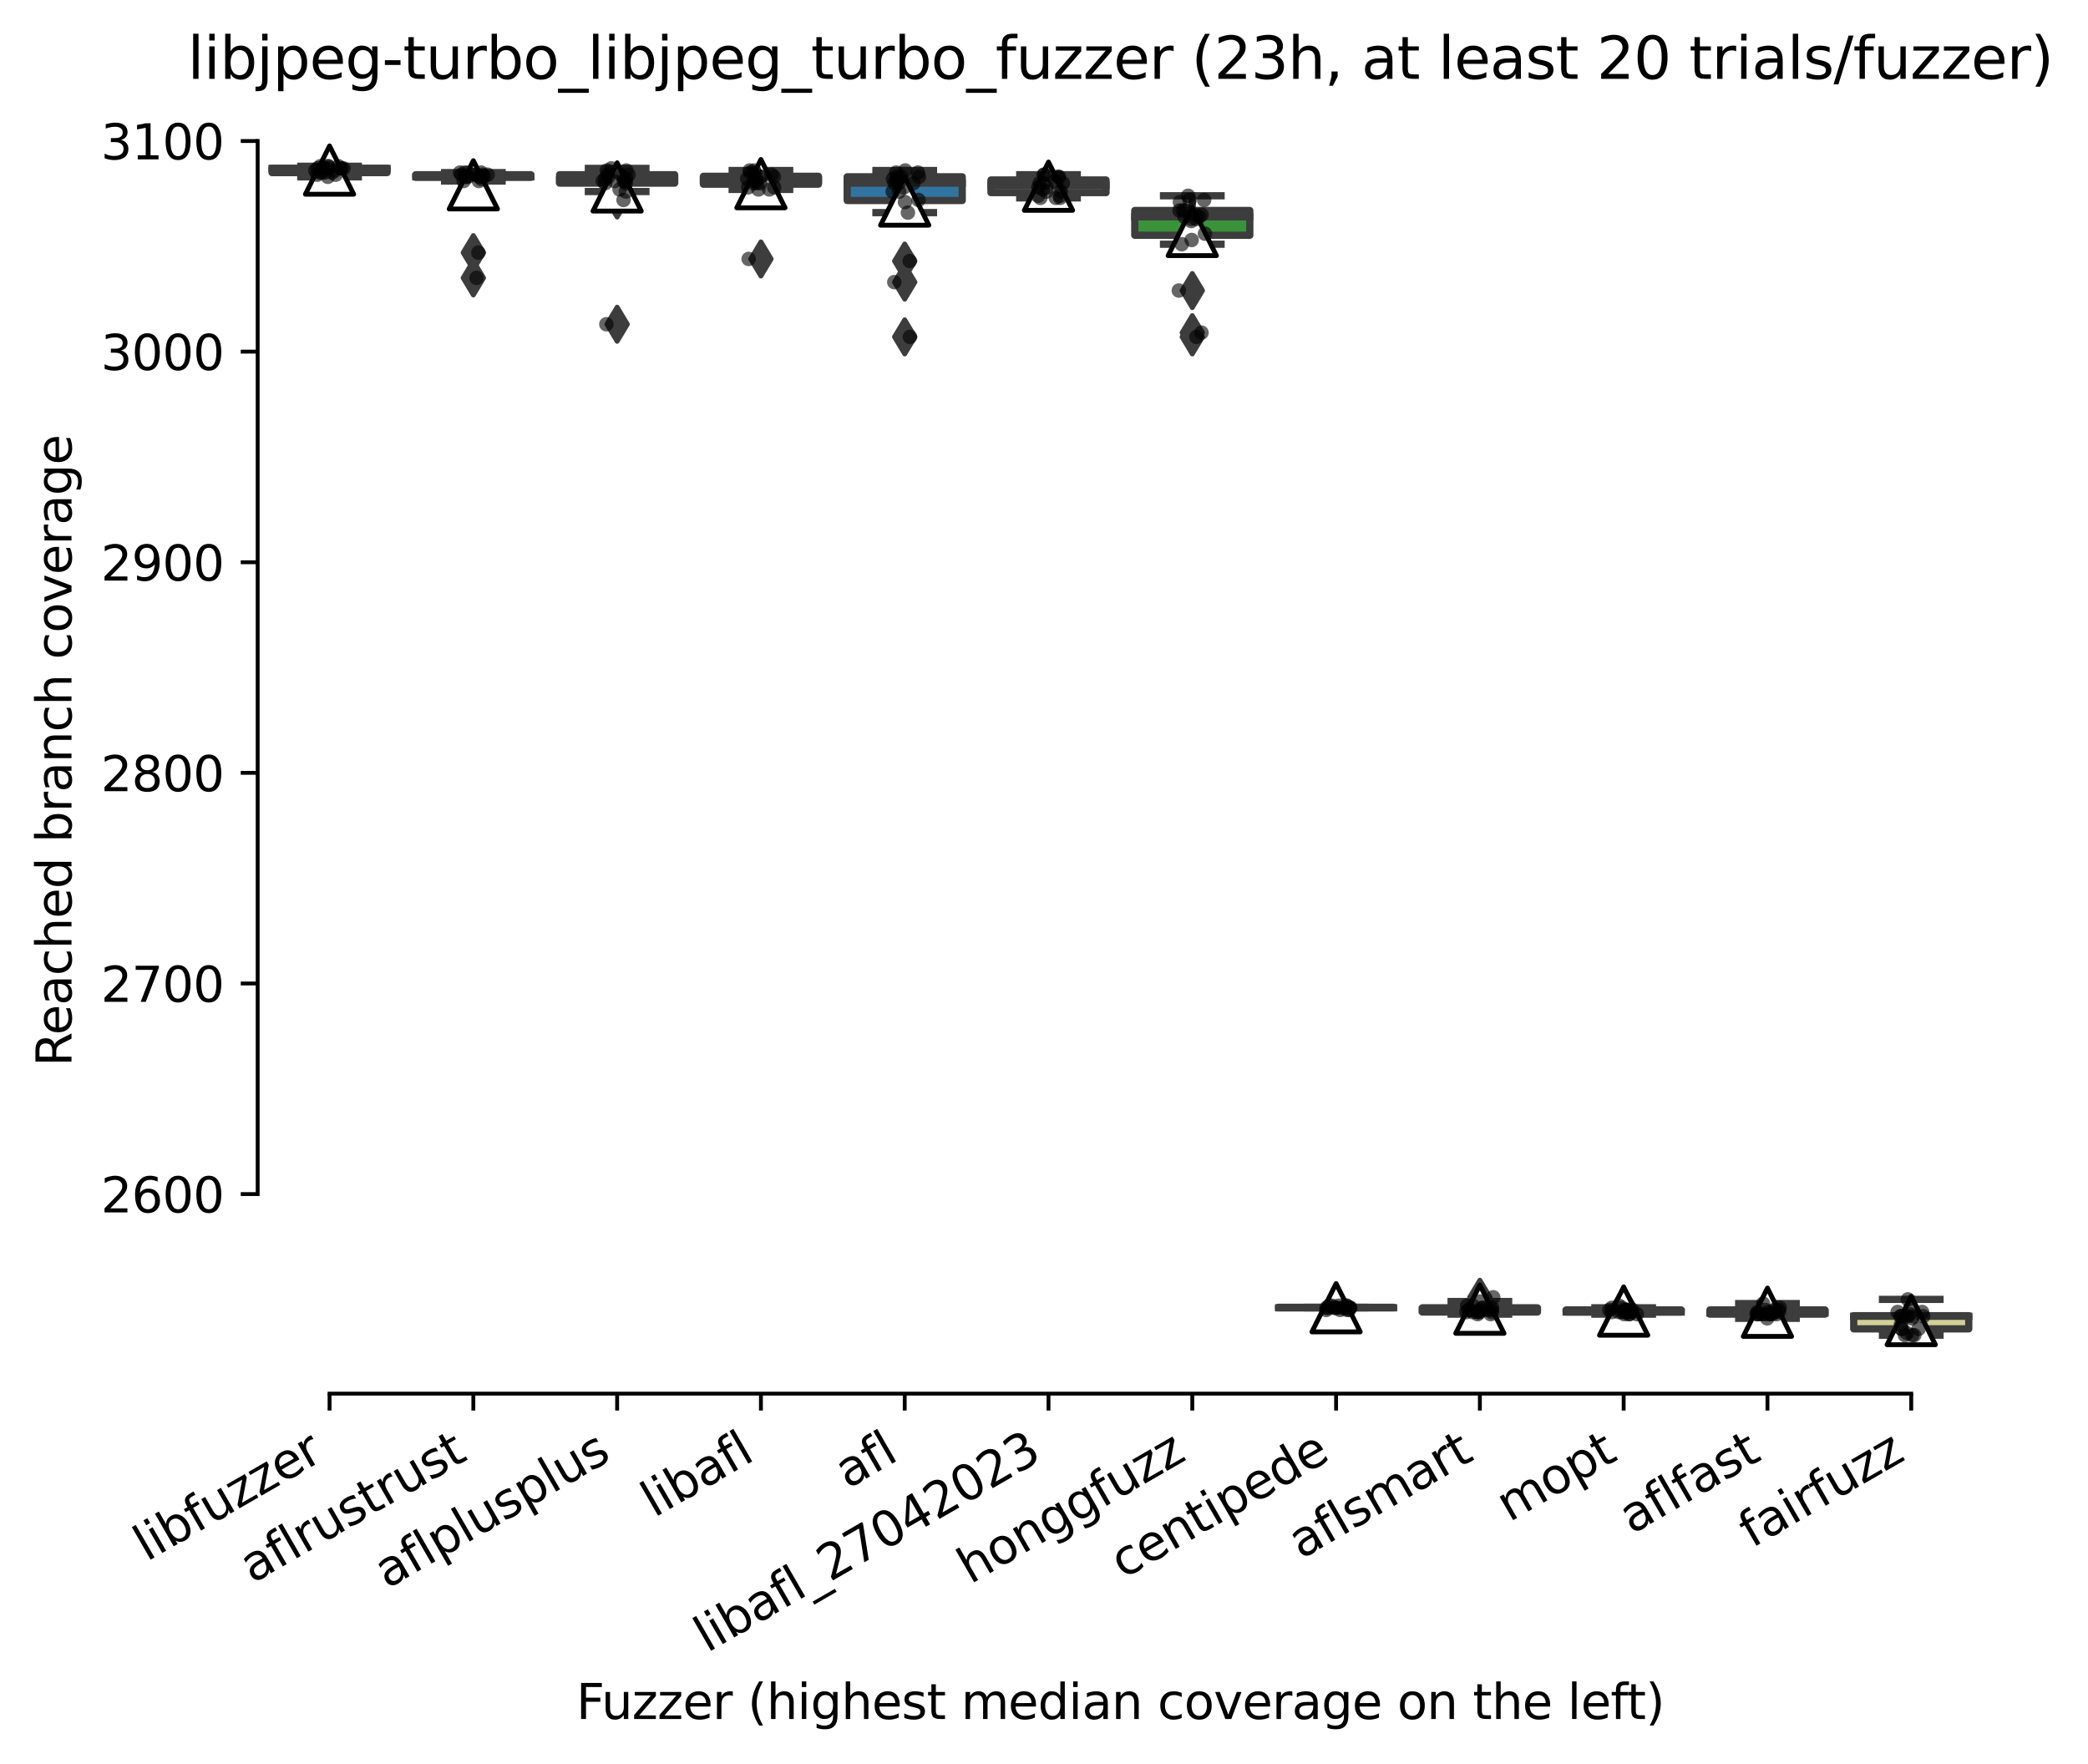 <?xml version="1.0" encoding="utf-8" standalone="no"?>
<!DOCTYPE svg PUBLIC "-//W3C//DTD SVG 1.1//EN"
  "http://www.w3.org/Graphics/SVG/1.1/DTD/svg11.dtd">
<svg xmlns:xlink="http://www.w3.org/1999/xlink" width="432.152pt" height="365.046pt" viewBox="0 0 432.152 365.046" xmlns="http://www.w3.org/2000/svg" version="1.1">
 <defs>
  <style type="text/css">*{stroke-linejoin: round; stroke-linecap: butt}</style>
 </defs>
 <g id="figure_1">
  <g id="patch_1">
   <path d="M 0 365.046 
L 432.152 365.046 
L 432.152 0 
L 0 0 
z
" style="fill: #ffffff"/>
  </g>
  <g id="axes_1">
   <g id="patch_2">
    <path d="M 53.328 288.43 
L 410.448 288.43 
L 410.448 22.318 
L 53.328 22.318 
z
" style="fill: #ffffff"/>
   </g>
   <g id="patch_3">
    <path d="M 56.304 35.722 
L 80.112 35.722 
L 80.112 34.85 
L 56.304 34.85 
L 56.304 35.722 
z
" clip-path="url(#p6539b19af1)" style="fill: #a7d4dc; stroke: #3d3d3d; stroke-width: 1.5; stroke-linejoin: miter"/>
   </g>
   <g id="patch_4">
    <path d="M 86.064 36.703 
L 109.872 36.703 
L 109.872 36.158 
L 86.064 36.158 
L 86.064 36.703 
z
" clip-path="url(#p6539b19af1)" style="fill: #c7c7c7; stroke: #3d3d3d; stroke-width: 1.5; stroke-linejoin: miter"/>
   </g>
   <g id="patch_5">
    <path d="M 115.824 37.901 
L 139.632 37.901 
L 139.632 36.158 
L 115.824 36.158 
L 115.824 37.901 
z
" clip-path="url(#p6539b19af1)" style="fill: #c03d3e; stroke: #3d3d3d; stroke-width: 1.5; stroke-linejoin: miter"/>
   </g>
   <g id="patch_6">
    <path d="M 145.584 38.119 
L 169.392 38.119 
L 169.392 36.485 
L 145.584 36.485 
L 145.584 38.119 
z
" clip-path="url(#p6539b19af1)" style="fill: #c4b5d0; stroke: #3d3d3d; stroke-width: 1.5; stroke-linejoin: miter"/>
   </g>
   <g id="patch_7">
    <path d="M 175.344 41.497 
L 199.152 41.497 
L 199.152 36.594 
L 175.344 36.594 
L 175.344 41.497 
z
" clip-path="url(#p6539b19af1)" style="fill: #3274a1; stroke: #3d3d3d; stroke-width: 1.5; stroke-linejoin: miter"/>
   </g>
   <g id="patch_8">
    <path d="M 205.104 39.863 
L 228.912 39.863 
L 228.912 37.247 
L 205.104 37.247 
L 205.104 39.863 
z
" clip-path="url(#p6539b19af1)" style="fill: #7f7f7f; stroke: #3d3d3d; stroke-width: 1.5; stroke-linejoin: miter"/>
   </g>
   <g id="patch_9">
    <path d="M 234.864 48.69 
L 258.672 48.69 
L 258.672 43.568 
L 234.864 43.568 
L 234.864 48.69 
z
" clip-path="url(#p6539b19af1)" style="fill: #3a923a; stroke: #3d3d3d; stroke-width: 1.5; stroke-linejoin: miter"/>
   </g>
   <g id="patch_10">
    <path d="M 264.624 270.668 
L 288.432 270.668 
L 288.432 270.559 
L 264.624 270.559 
L 264.624 270.668 
z
" clip-path="url(#p6539b19af1)" style="fill: #f2a5a3; stroke: #3d3d3d; stroke-width: 1.5; stroke-linejoin: miter"/>
   </g>
   <g id="patch_11">
    <path d="M 294.384 271.539 
L 318.192 271.539 
L 318.192 270.668 
L 294.384 270.668 
L 294.384 271.539 
z
" clip-path="url(#p6539b19af1)" style="fill: #e1812c; stroke: #3d3d3d; stroke-width: 1.5; stroke-linejoin: miter"/>
   </g>
   <g id="patch_12">
    <path d="M 324.144 271.539 
L 347.952 271.539 
L 347.952 271.103 
L 324.144 271.103 
L 324.144 271.539 
z
" clip-path="url(#p6539b19af1)" style="fill: #b5c8e1; stroke: #3d3d3d; stroke-width: 1.5; stroke-linejoin: miter"/>
   </g>
   <g id="patch_13">
    <path d="M 353.904 271.975 
L 377.712 271.975 
L 377.712 271.103 
L 353.904 271.103 
L 353.904 271.975 
z
" clip-path="url(#p6539b19af1)" style="fill: #9fd495; stroke: #3d3d3d; stroke-width: 1.5; stroke-linejoin: miter"/>
   </g>
   <g id="patch_14">
    <path d="M 383.664 275.026 
L 407.472 275.026 
L 407.472 272.302 
L 383.664 272.302 
L 383.664 275.026 
z
" clip-path="url(#p6539b19af1)" style="fill: #d1d197; stroke: #3d3d3d; stroke-width: 1.5; stroke-linejoin: miter"/>
   </g>
   <g id="matplotlib.axis_1">
    <g id="xtick_1">
     <g id="line2d_1">
      <defs>
       <path id="macfabe43d9" d="M 0 0 
L 0 3.5 
" style="stroke: #000000; stroke-width: 0.8"/>
      </defs>
      <g>
       <use xlink:href="#macfabe43d9" x="68.208" y="288.43" style="stroke: #000000; stroke-width: 0.8"/>
      </g>
     </g>
     <g id="text_1">
      <!-- libfuzzer -->
      <g transform="translate(30.342 323.272) rotate(-30) scale(0.1 -0.1)">
       <defs>
        <path id="DejaVuSans-6c" d="M 603 4863 
L 1178 4863 
L 1178 0 
L 603 0 
L 603 4863 
z
" transform="scale(0.016)"/>
        <path id="DejaVuSans-69" d="M 603 3500 
L 1178 3500 
L 1178 0 
L 603 0 
L 603 3500 
z
M 603 4863 
L 1178 4863 
L 1178 4134 
L 603 4134 
L 603 4863 
z
" transform="scale(0.016)"/>
        <path id="DejaVuSans-62" d="M 3116 1747 
Q 3116 2381 2855 2742 
Q 2594 3103 2138 3103 
Q 1681 3103 1420 2742 
Q 1159 2381 1159 1747 
Q 1159 1113 1420 752 
Q 1681 391 2138 391 
Q 2594 391 2855 752 
Q 3116 1113 3116 1747 
z
M 1159 2969 
Q 1341 3281 1617 3432 
Q 1894 3584 2278 3584 
Q 2916 3584 3314 3078 
Q 3713 2572 3713 1747 
Q 3713 922 3314 415 
Q 2916 -91 2278 -91 
Q 1894 -91 1617 61 
Q 1341 213 1159 525 
L 1159 0 
L 581 0 
L 581 4863 
L 1159 4863 
L 1159 2969 
z
" transform="scale(0.016)"/>
        <path id="DejaVuSans-66" d="M 2375 4863 
L 2375 4384 
L 1825 4384 
Q 1516 4384 1395 4259 
Q 1275 4134 1275 3809 
L 1275 3500 
L 2222 3500 
L 2222 3053 
L 1275 3053 
L 1275 0 
L 697 0 
L 697 3053 
L 147 3053 
L 147 3500 
L 697 3500 
L 697 3744 
Q 697 4328 969 4595 
Q 1241 4863 1831 4863 
L 2375 4863 
z
" transform="scale(0.016)"/>
        <path id="DejaVuSans-75" d="M 544 1381 
L 544 3500 
L 1119 3500 
L 1119 1403 
Q 1119 906 1312 657 
Q 1506 409 1894 409 
Q 2359 409 2629 706 
Q 2900 1003 2900 1516 
L 2900 3500 
L 3475 3500 
L 3475 0 
L 2900 0 
L 2900 538 
Q 2691 219 2414 64 
Q 2138 -91 1772 -91 
Q 1169 -91 856 284 
Q 544 659 544 1381 
z
M 1991 3584 
L 1991 3584 
z
" transform="scale(0.016)"/>
        <path id="DejaVuSans-7a" d="M 353 3500 
L 3084 3500 
L 3084 2975 
L 922 459 
L 3084 459 
L 3084 0 
L 275 0 
L 275 525 
L 2438 3041 
L 353 3041 
L 353 3500 
z
" transform="scale(0.016)"/>
        <path id="DejaVuSans-65" d="M 3597 1894 
L 3597 1613 
L 953 1613 
Q 991 1019 1311 708 
Q 1631 397 2203 397 
Q 2534 397 2845 478 
Q 3156 559 3463 722 
L 3463 178 
Q 3153 47 2828 -22 
Q 2503 -91 2169 -91 
Q 1331 -91 842 396 
Q 353 884 353 1716 
Q 353 2575 817 3079 
Q 1281 3584 2069 3584 
Q 2775 3584 3186 3129 
Q 3597 2675 3597 1894 
z
M 3022 2063 
Q 3016 2534 2758 2815 
Q 2500 3097 2075 3097 
Q 1594 3097 1305 2825 
Q 1016 2553 972 2059 
L 3022 2063 
z
" transform="scale(0.016)"/>
        <path id="DejaVuSans-72" d="M 2631 2963 
Q 2534 3019 2420 3045 
Q 2306 3072 2169 3072 
Q 1681 3072 1420 2755 
Q 1159 2438 1159 1844 
L 1159 0 
L 581 0 
L 581 3500 
L 1159 3500 
L 1159 2956 
Q 1341 3275 1631 3429 
Q 1922 3584 2338 3584 
Q 2397 3584 2469 3576 
Q 2541 3569 2628 3553 
L 2631 2963 
z
" transform="scale(0.016)"/>
       </defs>
       <use xlink:href="#DejaVuSans-6c"/>
       <use xlink:href="#DejaVuSans-69" x="27.783"/>
       <use xlink:href="#DejaVuSans-62" x="55.566"/>
       <use xlink:href="#DejaVuSans-66" x="119.043"/>
       <use xlink:href="#DejaVuSans-75" x="154.248"/>
       <use xlink:href="#DejaVuSans-7a" x="217.627"/>
       <use xlink:href="#DejaVuSans-7a" x="270.117"/>
       <use xlink:href="#DejaVuSans-65" x="322.607"/>
       <use xlink:href="#DejaVuSans-72" x="384.131"/>
      </g>
     </g>
    </g>
    <g id="xtick_2">
     <g id="line2d_2">
      <g>
       <use xlink:href="#macfabe43d9" x="97.968" y="288.43" style="stroke: #000000; stroke-width: 0.8"/>
      </g>
     </g>
     <g id="text_2">
      <!-- aflrustrust -->
      <g transform="translate(52.256 327.802) rotate(-30) scale(0.1 -0.1)">
       <defs>
        <path id="DejaVuSans-61" d="M 2194 1759 
Q 1497 1759 1228 1600 
Q 959 1441 959 1056 
Q 959 750 1161 570 
Q 1363 391 1709 391 
Q 2188 391 2477 730 
Q 2766 1069 2766 1631 
L 2766 1759 
L 2194 1759 
z
M 3341 1997 
L 3341 0 
L 2766 0 
L 2766 531 
Q 2569 213 2275 61 
Q 1981 -91 1556 -91 
Q 1019 -91 701 211 
Q 384 513 384 1019 
Q 384 1609 779 1909 
Q 1175 2209 1959 2209 
L 2766 2209 
L 2766 2266 
Q 2766 2663 2505 2880 
Q 2244 3097 1772 3097 
Q 1472 3097 1187 3025 
Q 903 2953 641 2809 
L 641 3341 
Q 956 3463 1253 3523 
Q 1550 3584 1831 3584 
Q 2591 3584 2966 3190 
Q 3341 2797 3341 1997 
z
" transform="scale(0.016)"/>
        <path id="DejaVuSans-73" d="M 2834 3397 
L 2834 2853 
Q 2591 2978 2328 3040 
Q 2066 3103 1784 3103 
Q 1356 3103 1142 2972 
Q 928 2841 928 2578 
Q 928 2378 1081 2264 
Q 1234 2150 1697 2047 
L 1894 2003 
Q 2506 1872 2764 1633 
Q 3022 1394 3022 966 
Q 3022 478 2636 193 
Q 2250 -91 1575 -91 
Q 1294 -91 989 -36 
Q 684 19 347 128 
L 347 722 
Q 666 556 975 473 
Q 1284 391 1588 391 
Q 1994 391 2212 530 
Q 2431 669 2431 922 
Q 2431 1156 2273 1281 
Q 2116 1406 1581 1522 
L 1381 1569 
Q 847 1681 609 1914 
Q 372 2147 372 2553 
Q 372 3047 722 3315 
Q 1072 3584 1716 3584 
Q 2034 3584 2315 3537 
Q 2597 3491 2834 3397 
z
" transform="scale(0.016)"/>
        <path id="DejaVuSans-74" d="M 1172 4494 
L 1172 3500 
L 2356 3500 
L 2356 3053 
L 1172 3053 
L 1172 1153 
Q 1172 725 1289 603 
Q 1406 481 1766 481 
L 2356 481 
L 2356 0 
L 1766 0 
Q 1100 0 847 248 
Q 594 497 594 1153 
L 594 3053 
L 172 3053 
L 172 3500 
L 594 3500 
L 594 4494 
L 1172 4494 
z
" transform="scale(0.016)"/>
       </defs>
       <use xlink:href="#DejaVuSans-61"/>
       <use xlink:href="#DejaVuSans-66" x="61.279"/>
       <use xlink:href="#DejaVuSans-6c" x="96.484"/>
       <use xlink:href="#DejaVuSans-72" x="124.268"/>
       <use xlink:href="#DejaVuSans-75" x="165.381"/>
       <use xlink:href="#DejaVuSans-73" x="228.76"/>
       <use xlink:href="#DejaVuSans-74" x="280.859"/>
       <use xlink:href="#DejaVuSans-72" x="320.068"/>
       <use xlink:href="#DejaVuSans-75" x="361.182"/>
       <use xlink:href="#DejaVuSans-73" x="424.561"/>
       <use xlink:href="#DejaVuSans-74" x="476.66"/>
      </g>
     </g>
    </g>
    <g id="xtick_3">
     <g id="line2d_3">
      <g>
       <use xlink:href="#macfabe43d9" x="127.728" y="288.43" style="stroke: #000000; stroke-width: 0.8"/>
      </g>
     </g>
     <g id="text_3">
      <!-- aflplusplus -->
      <g transform="translate(80.119 328.897) rotate(-30) scale(0.1 -0.1)">
       <defs>
        <path id="DejaVuSans-70" d="M 1159 525 
L 1159 -1331 
L 581 -1331 
L 581 3500 
L 1159 3500 
L 1159 2969 
Q 1341 3281 1617 3432 
Q 1894 3584 2278 3584 
Q 2916 3584 3314 3078 
Q 3713 2572 3713 1747 
Q 3713 922 3314 415 
Q 2916 -91 2278 -91 
Q 1894 -91 1617 61 
Q 1341 213 1159 525 
z
M 3116 1747 
Q 3116 2381 2855 2742 
Q 2594 3103 2138 3103 
Q 1681 3103 1420 2742 
Q 1159 2381 1159 1747 
Q 1159 1113 1420 752 
Q 1681 391 2138 391 
Q 2594 391 2855 752 
Q 3116 1113 3116 1747 
z
" transform="scale(0.016)"/>
       </defs>
       <use xlink:href="#DejaVuSans-61"/>
       <use xlink:href="#DejaVuSans-66" x="61.279"/>
       <use xlink:href="#DejaVuSans-6c" x="96.484"/>
       <use xlink:href="#DejaVuSans-70" x="124.268"/>
       <use xlink:href="#DejaVuSans-6c" x="187.744"/>
       <use xlink:href="#DejaVuSans-75" x="215.527"/>
       <use xlink:href="#DejaVuSans-73" x="278.906"/>
       <use xlink:href="#DejaVuSans-70" x="331.006"/>
       <use xlink:href="#DejaVuSans-6c" x="394.482"/>
       <use xlink:href="#DejaVuSans-75" x="422.266"/>
       <use xlink:href="#DejaVuSans-73" x="485.645"/>
      </g>
     </g>
    </g>
    <g id="xtick_4">
     <g id="line2d_4">
      <g>
       <use xlink:href="#macfabe43d9" x="157.488" y="288.43" style="stroke: #000000; stroke-width: 0.8"/>
      </g>
     </g>
     <g id="text_4">
      <!-- libafl -->
      <g transform="translate(135.377 314.176) rotate(-30) scale(0.1 -0.1)">
       <use xlink:href="#DejaVuSans-6c"/>
       <use xlink:href="#DejaVuSans-69" x="27.783"/>
       <use xlink:href="#DejaVuSans-62" x="55.566"/>
       <use xlink:href="#DejaVuSans-61" x="119.043"/>
       <use xlink:href="#DejaVuSans-66" x="180.322"/>
       <use xlink:href="#DejaVuSans-6c" x="215.527"/>
      </g>
     </g>
    </g>
    <g id="xtick_5">
     <g id="line2d_5">
      <g>
       <use xlink:href="#macfabe43d9" x="187.248" y="288.43" style="stroke: #000000; stroke-width: 0.8"/>
      </g>
     </g>
     <g id="text_5">
      <!-- afl -->
      <g transform="translate(175.447 308.224) rotate(-30) scale(0.1 -0.1)">
       <use xlink:href="#DejaVuSans-61"/>
       <use xlink:href="#DejaVuSans-66" x="61.279"/>
       <use xlink:href="#DejaVuSans-6c" x="96.484"/>
      </g>
     </g>
    </g>
    <g id="xtick_6">
     <g id="line2d_6">
      <g>
       <use xlink:href="#macfabe43d9" x="217.008" y="288.43" style="stroke: #000000; stroke-width: 0.8"/>
      </g>
     </g>
     <g id="text_6">
      <!-- libafl_27042023 -->
      <g transform="translate(146.347 342.126) rotate(-30) scale(0.1 -0.1)">
       <defs>
        <path id="DejaVuSans-5f" d="M 3263 -1063 
L 3263 -1509 
L -63 -1509 
L -63 -1063 
L 3263 -1063 
z
" transform="scale(0.016)"/>
        <path id="DejaVuSans-32" d="M 1228 531 
L 3431 531 
L 3431 0 
L 469 0 
L 469 531 
Q 828 903 1448 1529 
Q 2069 2156 2228 2338 
Q 2531 2678 2651 2914 
Q 2772 3150 2772 3378 
Q 2772 3750 2511 3984 
Q 2250 4219 1831 4219 
Q 1534 4219 1204 4116 
Q 875 4013 500 3803 
L 500 4441 
Q 881 4594 1212 4672 
Q 1544 4750 1819 4750 
Q 2544 4750 2975 4387 
Q 3406 4025 3406 3419 
Q 3406 3131 3298 2873 
Q 3191 2616 2906 2266 
Q 2828 2175 2409 1742 
Q 1991 1309 1228 531 
z
" transform="scale(0.016)"/>
        <path id="DejaVuSans-37" d="M 525 4666 
L 3525 4666 
L 3525 4397 
L 1831 0 
L 1172 0 
L 2766 4134 
L 525 4134 
L 525 4666 
z
" transform="scale(0.016)"/>
        <path id="DejaVuSans-30" d="M 2034 4250 
Q 1547 4250 1301 3770 
Q 1056 3291 1056 2328 
Q 1056 1369 1301 889 
Q 1547 409 2034 409 
Q 2525 409 2770 889 
Q 3016 1369 3016 2328 
Q 3016 3291 2770 3770 
Q 2525 4250 2034 4250 
z
M 2034 4750 
Q 2819 4750 3233 4129 
Q 3647 3509 3647 2328 
Q 3647 1150 3233 529 
Q 2819 -91 2034 -91 
Q 1250 -91 836 529 
Q 422 1150 422 2328 
Q 422 3509 836 4129 
Q 1250 4750 2034 4750 
z
" transform="scale(0.016)"/>
        <path id="DejaVuSans-34" d="M 2419 4116 
L 825 1625 
L 2419 1625 
L 2419 4116 
z
M 2253 4666 
L 3047 4666 
L 3047 1625 
L 3713 1625 
L 3713 1100 
L 3047 1100 
L 3047 0 
L 2419 0 
L 2419 1100 
L 313 1100 
L 313 1709 
L 2253 4666 
z
" transform="scale(0.016)"/>
        <path id="DejaVuSans-33" d="M 2597 2516 
Q 3050 2419 3304 2112 
Q 3559 1806 3559 1356 
Q 3559 666 3084 287 
Q 2609 -91 1734 -91 
Q 1441 -91 1130 -33 
Q 819 25 488 141 
L 488 750 
Q 750 597 1062 519 
Q 1375 441 1716 441 
Q 2309 441 2620 675 
Q 2931 909 2931 1356 
Q 2931 1769 2642 2001 
Q 2353 2234 1838 2234 
L 1294 2234 
L 1294 2753 
L 1863 2753 
Q 2328 2753 2575 2939 
Q 2822 3125 2822 3475 
Q 2822 3834 2567 4026 
Q 2313 4219 1838 4219 
Q 1578 4219 1281 4162 
Q 984 4106 628 3988 
L 628 4550 
Q 988 4650 1302 4700 
Q 1616 4750 1894 4750 
Q 2613 4750 3031 4423 
Q 3450 4097 3450 3541 
Q 3450 3153 3228 2886 
Q 3006 2619 2597 2516 
z
" transform="scale(0.016)"/>
       </defs>
       <use xlink:href="#DejaVuSans-6c"/>
       <use xlink:href="#DejaVuSans-69" x="27.783"/>
       <use xlink:href="#DejaVuSans-62" x="55.566"/>
       <use xlink:href="#DejaVuSans-61" x="119.043"/>
       <use xlink:href="#DejaVuSans-66" x="180.322"/>
       <use xlink:href="#DejaVuSans-6c" x="215.527"/>
       <use xlink:href="#DejaVuSans-5f" x="243.311"/>
       <use xlink:href="#DejaVuSans-32" x="293.311"/>
       <use xlink:href="#DejaVuSans-37" x="356.934"/>
       <use xlink:href="#DejaVuSans-30" x="420.557"/>
       <use xlink:href="#DejaVuSans-34" x="484.18"/>
       <use xlink:href="#DejaVuSans-32" x="547.803"/>
       <use xlink:href="#DejaVuSans-30" x="611.426"/>
       <use xlink:href="#DejaVuSans-32" x="675.049"/>
       <use xlink:href="#DejaVuSans-33" x="738.672"/>
      </g>
     </g>
    </g>
    <g id="xtick_7">
     <g id="line2d_7">
      <g>
       <use xlink:href="#macfabe43d9" x="246.768" y="288.43" style="stroke: #000000; stroke-width: 0.8"/>
      </g>
     </g>
     <g id="text_7">
      <!-- honggfuzz -->
      <g transform="translate(200.829 327.933) rotate(-30) scale(0.1 -0.1)">
       <defs>
        <path id="DejaVuSans-68" d="M 3513 2113 
L 3513 0 
L 2938 0 
L 2938 2094 
Q 2938 2591 2744 2837 
Q 2550 3084 2163 3084 
Q 1697 3084 1428 2787 
Q 1159 2491 1159 1978 
L 1159 0 
L 581 0 
L 581 4863 
L 1159 4863 
L 1159 2956 
Q 1366 3272 1645 3428 
Q 1925 3584 2291 3584 
Q 2894 3584 3203 3211 
Q 3513 2838 3513 2113 
z
" transform="scale(0.016)"/>
        <path id="DejaVuSans-6f" d="M 1959 3097 
Q 1497 3097 1228 2736 
Q 959 2375 959 1747 
Q 959 1119 1226 758 
Q 1494 397 1959 397 
Q 2419 397 2687 759 
Q 2956 1122 2956 1747 
Q 2956 2369 2687 2733 
Q 2419 3097 1959 3097 
z
M 1959 3584 
Q 2709 3584 3137 3096 
Q 3566 2609 3566 1747 
Q 3566 888 3137 398 
Q 2709 -91 1959 -91 
Q 1206 -91 779 398 
Q 353 888 353 1747 
Q 353 2609 779 3096 
Q 1206 3584 1959 3584 
z
" transform="scale(0.016)"/>
        <path id="DejaVuSans-6e" d="M 3513 2113 
L 3513 0 
L 2938 0 
L 2938 2094 
Q 2938 2591 2744 2837 
Q 2550 3084 2163 3084 
Q 1697 3084 1428 2787 
Q 1159 2491 1159 1978 
L 1159 0 
L 581 0 
L 581 3500 
L 1159 3500 
L 1159 2956 
Q 1366 3272 1645 3428 
Q 1925 3584 2291 3584 
Q 2894 3584 3203 3211 
Q 3513 2838 3513 2113 
z
" transform="scale(0.016)"/>
        <path id="DejaVuSans-67" d="M 2906 1791 
Q 2906 2416 2648 2759 
Q 2391 3103 1925 3103 
Q 1463 3103 1205 2759 
Q 947 2416 947 1791 
Q 947 1169 1205 825 
Q 1463 481 1925 481 
Q 2391 481 2648 825 
Q 2906 1169 2906 1791 
z
M 3481 434 
Q 3481 -459 3084 -895 
Q 2688 -1331 1869 -1331 
Q 1566 -1331 1297 -1286 
Q 1028 -1241 775 -1147 
L 775 -588 
Q 1028 -725 1275 -790 
Q 1522 -856 1778 -856 
Q 2344 -856 2625 -561 
Q 2906 -266 2906 331 
L 2906 616 
Q 2728 306 2450 153 
Q 2172 0 1784 0 
Q 1141 0 747 490 
Q 353 981 353 1791 
Q 353 2603 747 3093 
Q 1141 3584 1784 3584 
Q 2172 3584 2450 3431 
Q 2728 3278 2906 2969 
L 2906 3500 
L 3481 3500 
L 3481 434 
z
" transform="scale(0.016)"/>
       </defs>
       <use xlink:href="#DejaVuSans-68"/>
       <use xlink:href="#DejaVuSans-6f" x="63.379"/>
       <use xlink:href="#DejaVuSans-6e" x="124.561"/>
       <use xlink:href="#DejaVuSans-67" x="187.939"/>
       <use xlink:href="#DejaVuSans-67" x="251.416"/>
       <use xlink:href="#DejaVuSans-66" x="314.893"/>
       <use xlink:href="#DejaVuSans-75" x="350.098"/>
       <use xlink:href="#DejaVuSans-7a" x="413.477"/>
       <use xlink:href="#DejaVuSans-7a" x="465.967"/>
      </g>
     </g>
    </g>
    <g id="xtick_8">
     <g id="line2d_8">
      <g>
       <use xlink:href="#macfabe43d9" x="276.528" y="288.43" style="stroke: #000000; stroke-width: 0.8"/>
      </g>
     </g>
     <g id="text_8">
      <!-- centipede -->
      <g transform="translate(232.455 326.856) rotate(-30) scale(0.1 -0.1)">
       <defs>
        <path id="DejaVuSans-63" d="M 3122 3366 
L 3122 2828 
Q 2878 2963 2633 3030 
Q 2388 3097 2138 3097 
Q 1578 3097 1268 2742 
Q 959 2388 959 1747 
Q 959 1106 1268 751 
Q 1578 397 2138 397 
Q 2388 397 2633 464 
Q 2878 531 3122 666 
L 3122 134 
Q 2881 22 2623 -34 
Q 2366 -91 2075 -91 
Q 1284 -91 818 406 
Q 353 903 353 1747 
Q 353 2603 823 3093 
Q 1294 3584 2113 3584 
Q 2378 3584 2631 3529 
Q 2884 3475 3122 3366 
z
" transform="scale(0.016)"/>
        <path id="DejaVuSans-64" d="M 2906 2969 
L 2906 4863 
L 3481 4863 
L 3481 0 
L 2906 0 
L 2906 525 
Q 2725 213 2448 61 
Q 2172 -91 1784 -91 
Q 1150 -91 751 415 
Q 353 922 353 1747 
Q 353 2572 751 3078 
Q 1150 3584 1784 3584 
Q 2172 3584 2448 3432 
Q 2725 3281 2906 2969 
z
M 947 1747 
Q 947 1113 1208 752 
Q 1469 391 1925 391 
Q 2381 391 2643 752 
Q 2906 1113 2906 1747 
Q 2906 2381 2643 2742 
Q 2381 3103 1925 3103 
Q 1469 3103 1208 2742 
Q 947 2381 947 1747 
z
" transform="scale(0.016)"/>
       </defs>
       <use xlink:href="#DejaVuSans-63"/>
       <use xlink:href="#DejaVuSans-65" x="54.98"/>
       <use xlink:href="#DejaVuSans-6e" x="116.504"/>
       <use xlink:href="#DejaVuSans-74" x="179.883"/>
       <use xlink:href="#DejaVuSans-69" x="219.092"/>
       <use xlink:href="#DejaVuSans-70" x="246.875"/>
       <use xlink:href="#DejaVuSans-65" x="310.352"/>
       <use xlink:href="#DejaVuSans-64" x="371.875"/>
       <use xlink:href="#DejaVuSans-65" x="435.352"/>
      </g>
     </g>
    </g>
    <g id="xtick_9">
     <g id="line2d_9">
      <g>
       <use xlink:href="#macfabe43d9" x="306.288" y="288.43" style="stroke: #000000; stroke-width: 0.8"/>
      </g>
     </g>
     <g id="text_9">
      <!-- aflsmart -->
      <g transform="translate(269.277 322.779) rotate(-30) scale(0.1 -0.1)">
       <defs>
        <path id="DejaVuSans-6d" d="M 3328 2828 
Q 3544 3216 3844 3400 
Q 4144 3584 4550 3584 
Q 5097 3584 5394 3201 
Q 5691 2819 5691 2113 
L 5691 0 
L 5113 0 
L 5113 2094 
Q 5113 2597 4934 2840 
Q 4756 3084 4391 3084 
Q 3944 3084 3684 2787 
Q 3425 2491 3425 1978 
L 3425 0 
L 2847 0 
L 2847 2094 
Q 2847 2600 2669 2842 
Q 2491 3084 2119 3084 
Q 1678 3084 1418 2786 
Q 1159 2488 1159 1978 
L 1159 0 
L 581 0 
L 581 3500 
L 1159 3500 
L 1159 2956 
Q 1356 3278 1631 3431 
Q 1906 3584 2284 3584 
Q 2666 3584 2933 3390 
Q 3200 3197 3328 2828 
z
" transform="scale(0.016)"/>
       </defs>
       <use xlink:href="#DejaVuSans-61"/>
       <use xlink:href="#DejaVuSans-66" x="61.279"/>
       <use xlink:href="#DejaVuSans-6c" x="96.484"/>
       <use xlink:href="#DejaVuSans-73" x="124.268"/>
       <use xlink:href="#DejaVuSans-6d" x="176.367"/>
       <use xlink:href="#DejaVuSans-61" x="273.779"/>
       <use xlink:href="#DejaVuSans-72" x="335.059"/>
       <use xlink:href="#DejaVuSans-74" x="376.172"/>
      </g>
     </g>
    </g>
    <g id="xtick_10">
     <g id="line2d_10">
      <g>
       <use xlink:href="#macfabe43d9" x="336.048" y="288.43" style="stroke: #000000; stroke-width: 0.8"/>
      </g>
     </g>
     <g id="text_10">
      <!-- mopt -->
      <g transform="translate(312.381 315.075) rotate(-30) scale(0.1 -0.1)">
       <use xlink:href="#DejaVuSans-6d"/>
       <use xlink:href="#DejaVuSans-6f" x="97.412"/>
       <use xlink:href="#DejaVuSans-70" x="158.594"/>
       <use xlink:href="#DejaVuSans-74" x="222.07"/>
      </g>
     </g>
    </g>
    <g id="xtick_11">
     <g id="line2d_11">
      <g>
       <use xlink:href="#macfabe43d9" x="365.808" y="288.43" style="stroke: #000000; stroke-width: 0.8"/>
      </g>
     </g>
     <g id="text_11">
      <!-- aflfast -->
      <g transform="translate(337.744 317.613) rotate(-30) scale(0.1 -0.1)">
       <use xlink:href="#DejaVuSans-61"/>
       <use xlink:href="#DejaVuSans-66" x="61.279"/>
       <use xlink:href="#DejaVuSans-6c" x="96.484"/>
       <use xlink:href="#DejaVuSans-66" x="124.268"/>
       <use xlink:href="#DejaVuSans-61" x="159.473"/>
       <use xlink:href="#DejaVuSans-73" x="220.752"/>
       <use xlink:href="#DejaVuSans-74" x="272.852"/>
      </g>
     </g>
    </g>
    <g id="xtick_12">
     <g id="line2d_12">
      <g>
       <use xlink:href="#macfabe43d9" x="395.568" y="288.43" style="stroke: #000000; stroke-width: 0.8"/>
      </g>
     </g>
     <g id="text_12">
      <!-- fairfuzz -->
      <g transform="translate(362.579 320.457) rotate(-30) scale(0.1 -0.1)">
       <use xlink:href="#DejaVuSans-66"/>
       <use xlink:href="#DejaVuSans-61" x="35.205"/>
       <use xlink:href="#DejaVuSans-69" x="96.484"/>
       <use xlink:href="#DejaVuSans-72" x="124.268"/>
       <use xlink:href="#DejaVuSans-66" x="165.381"/>
       <use xlink:href="#DejaVuSans-75" x="200.586"/>
       <use xlink:href="#DejaVuSans-7a" x="263.965"/>
       <use xlink:href="#DejaVuSans-7a" x="316.455"/>
      </g>
     </g>
    </g>
    <g id="text_13">
     <!-- Fuzzer (highest median coverage on the left) -->
     <g transform="translate(119.27 355.767) scale(0.1 -0.1)">
      <defs>
       <path id="DejaVuSans-46" d="M 628 4666 
L 3309 4666 
L 3309 4134 
L 1259 4134 
L 1259 2759 
L 3109 2759 
L 3109 2228 
L 1259 2228 
L 1259 0 
L 628 0 
L 628 4666 
z
" transform="scale(0.016)"/>
       <path id="DejaVuSans-20" transform="scale(0.016)"/>
       <path id="DejaVuSans-28" d="M 1984 4856 
Q 1566 4138 1362 3434 
Q 1159 2731 1159 2009 
Q 1159 1288 1364 580 
Q 1569 -128 1984 -844 
L 1484 -844 
Q 1016 -109 783 600 
Q 550 1309 550 2009 
Q 550 2706 781 3412 
Q 1013 4119 1484 4856 
L 1984 4856 
z
" transform="scale(0.016)"/>
       <path id="DejaVuSans-76" d="M 191 3500 
L 800 3500 
L 1894 563 
L 2988 3500 
L 3597 3500 
L 2284 0 
L 1503 0 
L 191 3500 
z
" transform="scale(0.016)"/>
       <path id="DejaVuSans-29" d="M 513 4856 
L 1013 4856 
Q 1481 4119 1714 3412 
Q 1947 2706 1947 2009 
Q 1947 1309 1714 600 
Q 1481 -109 1013 -844 
L 513 -844 
Q 928 -128 1133 580 
Q 1338 1288 1338 2009 
Q 1338 2731 1133 3434 
Q 928 4138 513 4856 
z
" transform="scale(0.016)"/>
      </defs>
      <use xlink:href="#DejaVuSans-46"/>
      <use xlink:href="#DejaVuSans-75" x="52.02"/>
      <use xlink:href="#DejaVuSans-7a" x="115.398"/>
      <use xlink:href="#DejaVuSans-7a" x="167.889"/>
      <use xlink:href="#DejaVuSans-65" x="220.379"/>
      <use xlink:href="#DejaVuSans-72" x="281.902"/>
      <use xlink:href="#DejaVuSans-20" x="323.016"/>
      <use xlink:href="#DejaVuSans-28" x="354.803"/>
      <use xlink:href="#DejaVuSans-68" x="393.816"/>
      <use xlink:href="#DejaVuSans-69" x="457.195"/>
      <use xlink:href="#DejaVuSans-67" x="484.979"/>
      <use xlink:href="#DejaVuSans-68" x="548.455"/>
      <use xlink:href="#DejaVuSans-65" x="611.834"/>
      <use xlink:href="#DejaVuSans-73" x="673.357"/>
      <use xlink:href="#DejaVuSans-74" x="725.457"/>
      <use xlink:href="#DejaVuSans-20" x="764.666"/>
      <use xlink:href="#DejaVuSans-6d" x="796.453"/>
      <use xlink:href="#DejaVuSans-65" x="893.865"/>
      <use xlink:href="#DejaVuSans-64" x="955.389"/>
      <use xlink:href="#DejaVuSans-69" x="1018.865"/>
      <use xlink:href="#DejaVuSans-61" x="1046.648"/>
      <use xlink:href="#DejaVuSans-6e" x="1107.928"/>
      <use xlink:href="#DejaVuSans-20" x="1171.307"/>
      <use xlink:href="#DejaVuSans-63" x="1203.094"/>
      <use xlink:href="#DejaVuSans-6f" x="1258.074"/>
      <use xlink:href="#DejaVuSans-76" x="1319.256"/>
      <use xlink:href="#DejaVuSans-65" x="1378.436"/>
      <use xlink:href="#DejaVuSans-72" x="1439.959"/>
      <use xlink:href="#DejaVuSans-61" x="1481.072"/>
      <use xlink:href="#DejaVuSans-67" x="1542.352"/>
      <use xlink:href="#DejaVuSans-65" x="1605.828"/>
      <use xlink:href="#DejaVuSans-20" x="1667.352"/>
      <use xlink:href="#DejaVuSans-6f" x="1699.139"/>
      <use xlink:href="#DejaVuSans-6e" x="1760.32"/>
      <use xlink:href="#DejaVuSans-20" x="1823.699"/>
      <use xlink:href="#DejaVuSans-74" x="1855.486"/>
      <use xlink:href="#DejaVuSans-68" x="1894.695"/>
      <use xlink:href="#DejaVuSans-65" x="1958.074"/>
      <use xlink:href="#DejaVuSans-20" x="2019.598"/>
      <use xlink:href="#DejaVuSans-6c" x="2051.385"/>
      <use xlink:href="#DejaVuSans-65" x="2079.168"/>
      <use xlink:href="#DejaVuSans-66" x="2140.691"/>
      <use xlink:href="#DejaVuSans-74" x="2174.146"/>
      <use xlink:href="#DejaVuSans-29" x="2213.355"/>
     </g>
    </g>
   </g>
   <g id="matplotlib.axis_2">
    <g id="ytick_1">
     <g id="line2d_13">
      <defs>
       <path id="m9d6b99553c" d="M 0 0 
L -3.5 0 
" style="stroke: #000000; stroke-width: 0.8"/>
      </defs>
      <g>
       <use xlink:href="#m9d6b99553c" x="53.328" y="247.129" style="stroke: #000000; stroke-width: 0.8"/>
      </g>
     </g>
     <g id="text_14">
      <!-- 2600 -->
      <g transform="translate(20.878 250.929) scale(0.1 -0.1)">
       <defs>
        <path id="DejaVuSans-36" d="M 2113 2584 
Q 1688 2584 1439 2293 
Q 1191 2003 1191 1497 
Q 1191 994 1439 701 
Q 1688 409 2113 409 
Q 2538 409 2786 701 
Q 3034 994 3034 1497 
Q 3034 2003 2786 2293 
Q 2538 2584 2113 2584 
z
M 3366 4563 
L 3366 3988 
Q 3128 4100 2886 4159 
Q 2644 4219 2406 4219 
Q 1781 4219 1451 3797 
Q 1122 3375 1075 2522 
Q 1259 2794 1537 2939 
Q 1816 3084 2150 3084 
Q 2853 3084 3261 2657 
Q 3669 2231 3669 1497 
Q 3669 778 3244 343 
Q 2819 -91 2113 -91 
Q 1303 -91 875 529 
Q 447 1150 447 2328 
Q 447 3434 972 4092 
Q 1497 4750 2381 4750 
Q 2619 4750 2861 4703 
Q 3103 4656 3366 4563 
z
" transform="scale(0.016)"/>
       </defs>
       <use xlink:href="#DejaVuSans-32"/>
       <use xlink:href="#DejaVuSans-36" x="63.623"/>
       <use xlink:href="#DejaVuSans-30" x="127.246"/>
       <use xlink:href="#DejaVuSans-30" x="190.869"/>
      </g>
     </g>
    </g>
    <g id="ytick_2">
     <g id="line2d_14">
      <g>
       <use xlink:href="#m9d6b99553c" x="53.328" y="203.54" style="stroke: #000000; stroke-width: 0.8"/>
      </g>
     </g>
     <g id="text_15">
      <!-- 2700 -->
      <g transform="translate(20.878 207.339) scale(0.1 -0.1)">
       <use xlink:href="#DejaVuSans-32"/>
       <use xlink:href="#DejaVuSans-37" x="63.623"/>
       <use xlink:href="#DejaVuSans-30" x="127.246"/>
       <use xlink:href="#DejaVuSans-30" x="190.869"/>
      </g>
     </g>
    </g>
    <g id="ytick_3">
     <g id="line2d_15">
      <g>
       <use xlink:href="#m9d6b99553c" x="53.328" y="159.951" style="stroke: #000000; stroke-width: 0.8"/>
      </g>
     </g>
     <g id="text_16">
      <!-- 2800 -->
      <g transform="translate(20.878 163.75) scale(0.1 -0.1)">
       <defs>
        <path id="DejaVuSans-38" d="M 2034 2216 
Q 1584 2216 1326 1975 
Q 1069 1734 1069 1313 
Q 1069 891 1326 650 
Q 1584 409 2034 409 
Q 2484 409 2743 651 
Q 3003 894 3003 1313 
Q 3003 1734 2745 1975 
Q 2488 2216 2034 2216 
z
M 1403 2484 
Q 997 2584 770 2862 
Q 544 3141 544 3541 
Q 544 4100 942 4425 
Q 1341 4750 2034 4750 
Q 2731 4750 3128 4425 
Q 3525 4100 3525 3541 
Q 3525 3141 3298 2862 
Q 3072 2584 2669 2484 
Q 3125 2378 3379 2068 
Q 3634 1759 3634 1313 
Q 3634 634 3220 271 
Q 2806 -91 2034 -91 
Q 1263 -91 848 271 
Q 434 634 434 1313 
Q 434 1759 690 2068 
Q 947 2378 1403 2484 
z
M 1172 3481 
Q 1172 3119 1398 2916 
Q 1625 2713 2034 2713 
Q 2441 2713 2670 2916 
Q 2900 3119 2900 3481 
Q 2900 3844 2670 4047 
Q 2441 4250 2034 4250 
Q 1625 4250 1398 4047 
Q 1172 3844 1172 3481 
z
" transform="scale(0.016)"/>
       </defs>
       <use xlink:href="#DejaVuSans-32"/>
       <use xlink:href="#DejaVuSans-38" x="63.623"/>
       <use xlink:href="#DejaVuSans-30" x="127.246"/>
       <use xlink:href="#DejaVuSans-30" x="190.869"/>
      </g>
     </g>
    </g>
    <g id="ytick_4">
     <g id="line2d_16">
      <g>
       <use xlink:href="#m9d6b99553c" x="53.328" y="116.362" style="stroke: #000000; stroke-width: 0.8"/>
      </g>
     </g>
     <g id="text_17">
      <!-- 2900 -->
      <g transform="translate(20.878 120.161) scale(0.1 -0.1)">
       <defs>
        <path id="DejaVuSans-39" d="M 703 97 
L 703 672 
Q 941 559 1184 500 
Q 1428 441 1663 441 
Q 2288 441 2617 861 
Q 2947 1281 2994 2138 
Q 2813 1869 2534 1725 
Q 2256 1581 1919 1581 
Q 1219 1581 811 2004 
Q 403 2428 403 3163 
Q 403 3881 828 4315 
Q 1253 4750 1959 4750 
Q 2769 4750 3195 4129 
Q 3622 3509 3622 2328 
Q 3622 1225 3098 567 
Q 2575 -91 1691 -91 
Q 1453 -91 1209 -44 
Q 966 3 703 97 
z
M 1959 2075 
Q 2384 2075 2632 2365 
Q 2881 2656 2881 3163 
Q 2881 3666 2632 3958 
Q 2384 4250 1959 4250 
Q 1534 4250 1286 3958 
Q 1038 3666 1038 3163 
Q 1038 2656 1286 2365 
Q 1534 2075 1959 2075 
z
" transform="scale(0.016)"/>
       </defs>
       <use xlink:href="#DejaVuSans-32"/>
       <use xlink:href="#DejaVuSans-39" x="63.623"/>
       <use xlink:href="#DejaVuSans-30" x="127.246"/>
       <use xlink:href="#DejaVuSans-30" x="190.869"/>
      </g>
     </g>
    </g>
    <g id="ytick_5">
     <g id="line2d_17">
      <g>
       <use xlink:href="#m9d6b99553c" x="53.328" y="72.773" style="stroke: #000000; stroke-width: 0.8"/>
      </g>
     </g>
     <g id="text_18">
      <!-- 3000 -->
      <g transform="translate(20.878 76.572) scale(0.1 -0.1)">
       <use xlink:href="#DejaVuSans-33"/>
       <use xlink:href="#DejaVuSans-30" x="63.623"/>
       <use xlink:href="#DejaVuSans-30" x="127.246"/>
       <use xlink:href="#DejaVuSans-30" x="190.869"/>
      </g>
     </g>
    </g>
    <g id="ytick_6">
     <g id="line2d_18">
      <g>
       <use xlink:href="#m9d6b99553c" x="53.328" y="29.183" style="stroke: #000000; stroke-width: 0.8"/>
      </g>
     </g>
     <g id="text_19">
      <!-- 3100 -->
      <g transform="translate(20.878 32.983) scale(0.1 -0.1)">
       <defs>
        <path id="DejaVuSans-31" d="M 794 531 
L 1825 531 
L 1825 4091 
L 703 3866 
L 703 4441 
L 1819 4666 
L 2450 4666 
L 2450 531 
L 3481 531 
L 3481 0 
L 794 0 
L 794 531 
z
" transform="scale(0.016)"/>
       </defs>
       <use xlink:href="#DejaVuSans-33"/>
       <use xlink:href="#DejaVuSans-31" x="63.623"/>
       <use xlink:href="#DejaVuSans-30" x="127.246"/>
       <use xlink:href="#DejaVuSans-30" x="190.869"/>
      </g>
     </g>
    </g>
    <g id="text_20">
     <!-- Reached branch coverage -->
     <g transform="translate(14.798 220.706) rotate(-90) scale(0.1 -0.1)">
      <defs>
       <path id="DejaVuSans-52" d="M 2841 2188 
Q 3044 2119 3236 1894 
Q 3428 1669 3622 1275 
L 4263 0 
L 3584 0 
L 2988 1197 
Q 2756 1666 2539 1819 
Q 2322 1972 1947 1972 
L 1259 1972 
L 1259 0 
L 628 0 
L 628 4666 
L 2053 4666 
Q 2853 4666 3247 4331 
Q 3641 3997 3641 3322 
Q 3641 2881 3436 2590 
Q 3231 2300 2841 2188 
z
M 1259 4147 
L 1259 2491 
L 2053 2491 
Q 2509 2491 2742 2702 
Q 2975 2913 2975 3322 
Q 2975 3731 2742 3939 
Q 2509 4147 2053 4147 
L 1259 4147 
z
" transform="scale(0.016)"/>
      </defs>
      <use xlink:href="#DejaVuSans-52"/>
      <use xlink:href="#DejaVuSans-65" x="64.982"/>
      <use xlink:href="#DejaVuSans-61" x="126.506"/>
      <use xlink:href="#DejaVuSans-63" x="187.785"/>
      <use xlink:href="#DejaVuSans-68" x="242.766"/>
      <use xlink:href="#DejaVuSans-65" x="306.145"/>
      <use xlink:href="#DejaVuSans-64" x="367.668"/>
      <use xlink:href="#DejaVuSans-20" x="431.145"/>
      <use xlink:href="#DejaVuSans-62" x="462.932"/>
      <use xlink:href="#DejaVuSans-72" x="526.408"/>
      <use xlink:href="#DejaVuSans-61" x="567.521"/>
      <use xlink:href="#DejaVuSans-6e" x="628.801"/>
      <use xlink:href="#DejaVuSans-63" x="692.18"/>
      <use xlink:href="#DejaVuSans-68" x="747.16"/>
      <use xlink:href="#DejaVuSans-20" x="810.539"/>
      <use xlink:href="#DejaVuSans-63" x="842.326"/>
      <use xlink:href="#DejaVuSans-6f" x="897.307"/>
      <use xlink:href="#DejaVuSans-76" x="958.488"/>
      <use xlink:href="#DejaVuSans-65" x="1017.668"/>
      <use xlink:href="#DejaVuSans-72" x="1079.191"/>
      <use xlink:href="#DejaVuSans-61" x="1120.305"/>
      <use xlink:href="#DejaVuSans-67" x="1181.584"/>
      <use xlink:href="#DejaVuSans-65" x="1245.061"/>
     </g>
    </g>
   </g>
   <g id="line2d_19">
    <path d="M 68.208 35.722 
L 68.208 36.594 
" clip-path="url(#p6539b19af1)" style="fill: none; stroke: #3d3d3d; stroke-width: 1.5; stroke-linecap: square"/>
   </g>
   <g id="line2d_20">
    <path d="M 68.208 34.85 
L 68.208 34.414 
" clip-path="url(#p6539b19af1)" style="fill: none; stroke: #3d3d3d; stroke-width: 1.5; stroke-linecap: square"/>
   </g>
   <g id="line2d_21">
    <path d="M 62.256 36.594 
L 74.16 36.594 
" clip-path="url(#p6539b19af1)" style="fill: none; stroke: #3d3d3d; stroke-width: 1.5; stroke-linecap: square"/>
   </g>
   <g id="line2d_22">
    <path d="M 62.256 34.414 
L 74.16 34.414 
" clip-path="url(#p6539b19af1)" style="fill: none; stroke: #3d3d3d; stroke-width: 1.5; stroke-linecap: square"/>
   </g>
   <g id="line2d_23"/>
   <g id="line2d_24">
    <path d="M 97.968 36.703 
L 97.968 37.465 
" clip-path="url(#p6539b19af1)" style="fill: none; stroke: #3d3d3d; stroke-width: 1.5; stroke-linecap: square"/>
   </g>
   <g id="line2d_25">
    <path d="M 97.968 36.158 
L 97.968 35.722 
" clip-path="url(#p6539b19af1)" style="fill: none; stroke: #3d3d3d; stroke-width: 1.5; stroke-linecap: square"/>
   </g>
   <g id="line2d_26">
    <path d="M 92.016 37.465 
L 103.92 37.465 
" clip-path="url(#p6539b19af1)" style="fill: none; stroke: #3d3d3d; stroke-width: 1.5; stroke-linecap: square"/>
   </g>
   <g id="line2d_27">
    <path d="M 92.016 35.722 
L 103.92 35.722 
" clip-path="url(#p6539b19af1)" style="fill: none; stroke: #3d3d3d; stroke-width: 1.5; stroke-linecap: square"/>
   </g>
   <g id="line2d_28">
    <defs>
     <path id="m7721e1b61f" d="M -0 3.536 
L 2.121 0 
L -0 -3.536 
L -2.121 -0 
z
" style="stroke: #3d3d3d; stroke-linejoin: miter"/>
    </defs>
    <g clip-path="url(#p6539b19af1)">
     <use xlink:href="#m7721e1b61f" x="97.968" y="57.516" style="fill: #3d3d3d; stroke: #3d3d3d; stroke-linejoin: miter"/>
     <use xlink:href="#m7721e1b61f" x="97.968" y="52.286" style="fill: #3d3d3d; stroke: #3d3d3d; stroke-linejoin: miter"/>
    </g>
   </g>
   <g id="line2d_29">
    <path d="M 127.728 37.901 
L 127.728 39.645 
" clip-path="url(#p6539b19af1)" style="fill: none; stroke: #3d3d3d; stroke-width: 1.5; stroke-linecap: square"/>
   </g>
   <g id="line2d_30">
    <path d="M 127.728 36.158 
L 127.728 34.85 
" clip-path="url(#p6539b19af1)" style="fill: none; stroke: #3d3d3d; stroke-width: 1.5; stroke-linecap: square"/>
   </g>
   <g id="line2d_31">
    <path d="M 121.776 39.645 
L 133.68 39.645 
" clip-path="url(#p6539b19af1)" style="fill: none; stroke: #3d3d3d; stroke-width: 1.5; stroke-linecap: square"/>
   </g>
   <g id="line2d_32">
    <path d="M 121.776 34.85 
L 133.68 34.85 
" clip-path="url(#p6539b19af1)" style="fill: none; stroke: #3d3d3d; stroke-width: 1.5; stroke-linecap: square"/>
   </g>
   <g id="line2d_33">
    <g clip-path="url(#p6539b19af1)">
     <use xlink:href="#m7721e1b61f" x="127.728" y="67.106" style="fill: #3d3d3d; stroke: #3d3d3d; stroke-linejoin: miter"/>
     <use xlink:href="#m7721e1b61f" x="127.728" y="41.388" style="fill: #3d3d3d; stroke: #3d3d3d; stroke-linejoin: miter"/>
    </g>
   </g>
   <g id="line2d_34">
    <path d="M 157.488 38.119 
L 157.488 39.209 
" clip-path="url(#p6539b19af1)" style="fill: none; stroke: #3d3d3d; stroke-width: 1.5; stroke-linecap: square"/>
   </g>
   <g id="line2d_35">
    <path d="M 157.488 36.485 
L 157.488 35.286 
" clip-path="url(#p6539b19af1)" style="fill: none; stroke: #3d3d3d; stroke-width: 1.5; stroke-linecap: square"/>
   </g>
   <g id="line2d_36">
    <path d="M 151.536 39.209 
L 163.44 39.209 
" clip-path="url(#p6539b19af1)" style="fill: none; stroke: #3d3d3d; stroke-width: 1.5; stroke-linecap: square"/>
   </g>
   <g id="line2d_37">
    <path d="M 151.536 35.286 
L 163.44 35.286 
" clip-path="url(#p6539b19af1)" style="fill: none; stroke: #3d3d3d; stroke-width: 1.5; stroke-linecap: square"/>
   </g>
   <g id="line2d_38">
    <g clip-path="url(#p6539b19af1)">
     <use xlink:href="#m7721e1b61f" x="157.488" y="53.593" style="fill: #3d3d3d; stroke: #3d3d3d; stroke-linejoin: miter"/>
    </g>
   </g>
   <g id="line2d_39">
    <path d="M 187.248 41.497 
L 187.248 44.004 
" clip-path="url(#p6539b19af1)" style="fill: none; stroke: #3d3d3d; stroke-width: 1.5; stroke-linecap: square"/>
   </g>
   <g id="line2d_40">
    <path d="M 187.248 36.594 
L 187.248 35.286 
" clip-path="url(#p6539b19af1)" style="fill: none; stroke: #3d3d3d; stroke-width: 1.5; stroke-linecap: square"/>
   </g>
   <g id="line2d_41">
    <path d="M 181.296 44.004 
L 193.2 44.004 
" clip-path="url(#p6539b19af1)" style="fill: none; stroke: #3d3d3d; stroke-width: 1.5; stroke-linecap: square"/>
   </g>
   <g id="line2d_42">
    <path d="M 181.296 35.286 
L 193.2 35.286 
" clip-path="url(#p6539b19af1)" style="fill: none; stroke: #3d3d3d; stroke-width: 1.5; stroke-linecap: square"/>
   </g>
   <g id="line2d_43">
    <g clip-path="url(#p6539b19af1)">
     <use xlink:href="#m7721e1b61f" x="187.248" y="58.388" style="fill: #3d3d3d; stroke: #3d3d3d; stroke-linejoin: miter"/>
     <use xlink:href="#m7721e1b61f" x="187.248" y="54.029" style="fill: #3d3d3d; stroke: #3d3d3d; stroke-linejoin: miter"/>
     <use xlink:href="#m7721e1b61f" x="187.248" y="69.721" style="fill: #3d3d3d; stroke: #3d3d3d; stroke-linejoin: miter"/>
    </g>
   </g>
   <g id="line2d_44">
    <path d="M 217.008 39.863 
L 217.008 40.953 
" clip-path="url(#p6539b19af1)" style="fill: none; stroke: #3d3d3d; stroke-width: 1.5; stroke-linecap: square"/>
   </g>
   <g id="line2d_45">
    <path d="M 217.008 37.247 
L 217.008 36.158 
" clip-path="url(#p6539b19af1)" style="fill: none; stroke: #3d3d3d; stroke-width: 1.5; stroke-linecap: square"/>
   </g>
   <g id="line2d_46">
    <path d="M 211.056 40.953 
L 222.96 40.953 
" clip-path="url(#p6539b19af1)" style="fill: none; stroke: #3d3d3d; stroke-width: 1.5; stroke-linecap: square"/>
   </g>
   <g id="line2d_47">
    <path d="M 211.056 36.158 
L 222.96 36.158 
" clip-path="url(#p6539b19af1)" style="fill: none; stroke: #3d3d3d; stroke-width: 1.5; stroke-linecap: square"/>
   </g>
   <g id="line2d_48"/>
   <g id="line2d_49">
    <path d="M 246.768 48.69 
L 246.768 50.542 
" clip-path="url(#p6539b19af1)" style="fill: none; stroke: #3d3d3d; stroke-width: 1.5; stroke-linecap: square"/>
   </g>
   <g id="line2d_50">
    <path d="M 246.768 43.568 
L 246.768 40.517 
" clip-path="url(#p6539b19af1)" style="fill: none; stroke: #3d3d3d; stroke-width: 1.5; stroke-linecap: square"/>
   </g>
   <g id="line2d_51">
    <path d="M 240.816 50.542 
L 252.72 50.542 
" clip-path="url(#p6539b19af1)" style="fill: none; stroke: #3d3d3d; stroke-width: 1.5; stroke-linecap: square"/>
   </g>
   <g id="line2d_52">
    <path d="M 240.816 40.517 
L 252.72 40.517 
" clip-path="url(#p6539b19af1)" style="fill: none; stroke: #3d3d3d; stroke-width: 1.5; stroke-linecap: square"/>
   </g>
   <g id="line2d_53">
    <g clip-path="url(#p6539b19af1)">
     <use xlink:href="#m7721e1b61f" x="246.768" y="60.132" style="fill: #3d3d3d; stroke: #3d3d3d; stroke-linejoin: miter"/>
     <use xlink:href="#m7721e1b61f" x="246.768" y="69.721" style="fill: #3d3d3d; stroke: #3d3d3d; stroke-linejoin: miter"/>
     <use xlink:href="#m7721e1b61f" x="246.768" y="68.85" style="fill: #3d3d3d; stroke: #3d3d3d; stroke-linejoin: miter"/>
    </g>
   </g>
   <g id="line2d_54">
    <path d="M 276.528 270.668 
L 276.528 270.668 
" clip-path="url(#p6539b19af1)" style="fill: none; stroke: #3d3d3d; stroke-width: 1.5; stroke-linecap: square"/>
   </g>
   <g id="line2d_55">
    <path d="M 276.528 270.559 
L 276.528 270.559 
" clip-path="url(#p6539b19af1)" style="fill: none; stroke: #3d3d3d; stroke-width: 1.5; stroke-linecap: square"/>
   </g>
   <g id="line2d_56">
    <path d="M 270.576 270.668 
L 282.48 270.668 
" clip-path="url(#p6539b19af1)" style="fill: none; stroke: #3d3d3d; stroke-width: 1.5; stroke-linecap: square"/>
   </g>
   <g id="line2d_57">
    <path d="M 270.576 270.559 
L 282.48 270.559 
" clip-path="url(#p6539b19af1)" style="fill: none; stroke: #3d3d3d; stroke-width: 1.5; stroke-linecap: square"/>
   </g>
   <g id="line2d_58">
    <g clip-path="url(#p6539b19af1)">
     <use xlink:href="#m7721e1b61f" x="276.528" y="271.103" style="fill: #3d3d3d; stroke: #3d3d3d; stroke-linejoin: miter"/>
     <use xlink:href="#m7721e1b61f" x="276.528" y="271.103" style="fill: #3d3d3d; stroke: #3d3d3d; stroke-linejoin: miter"/>
     <use xlink:href="#m7721e1b61f" x="276.528" y="271.103" style="fill: #3d3d3d; stroke: #3d3d3d; stroke-linejoin: miter"/>
     <use xlink:href="#m7721e1b61f" x="276.528" y="271.103" style="fill: #3d3d3d; stroke: #3d3d3d; stroke-linejoin: miter"/>
     <use xlink:href="#m7721e1b61f" x="276.528" y="270.232" style="fill: #3d3d3d; stroke: #3d3d3d; stroke-linejoin: miter"/>
     <use xlink:href="#m7721e1b61f" x="276.528" y="270.232" style="fill: #3d3d3d; stroke: #3d3d3d; stroke-linejoin: miter"/>
     <use xlink:href="#m7721e1b61f" x="276.528" y="270.232" style="fill: #3d3d3d; stroke: #3d3d3d; stroke-linejoin: miter"/>
     <use xlink:href="#m7721e1b61f" x="276.528" y="270.232" style="fill: #3d3d3d; stroke: #3d3d3d; stroke-linejoin: miter"/>
     <use xlink:href="#m7721e1b61f" x="276.528" y="270.232" style="fill: #3d3d3d; stroke: #3d3d3d; stroke-linejoin: miter"/>
    </g>
   </g>
   <g id="line2d_59">
    <path d="M 306.288 271.539 
L 306.288 271.975 
" clip-path="url(#p6539b19af1)" style="fill: none; stroke: #3d3d3d; stroke-width: 1.5; stroke-linecap: square"/>
   </g>
   <g id="line2d_60">
    <path d="M 306.288 270.668 
L 306.288 269.36 
" clip-path="url(#p6539b19af1)" style="fill: none; stroke: #3d3d3d; stroke-width: 1.5; stroke-linecap: square"/>
   </g>
   <g id="line2d_61">
    <path d="M 300.336 271.975 
L 312.24 271.975 
" clip-path="url(#p6539b19af1)" style="fill: none; stroke: #3d3d3d; stroke-width: 1.5; stroke-linecap: square"/>
   </g>
   <g id="line2d_62">
    <path d="M 300.336 269.36 
L 312.24 269.36 
" clip-path="url(#p6539b19af1)" style="fill: none; stroke: #3d3d3d; stroke-width: 1.5; stroke-linecap: square"/>
   </g>
   <g id="line2d_63">
    <g clip-path="url(#p6539b19af1)">
     <use xlink:href="#m7721e1b61f" x="306.288" y="268.488" style="fill: #3d3d3d; stroke: #3d3d3d; stroke-linejoin: miter"/>
    </g>
   </g>
   <g id="line2d_64">
    <path d="M 336.048 271.539 
L 336.048 271.975 
" clip-path="url(#p6539b19af1)" style="fill: none; stroke: #3d3d3d; stroke-width: 1.5; stroke-linecap: square"/>
   </g>
   <g id="line2d_65">
    <path d="M 336.048 271.103 
L 336.048 270.668 
" clip-path="url(#p6539b19af1)" style="fill: none; stroke: #3d3d3d; stroke-width: 1.5; stroke-linecap: square"/>
   </g>
   <g id="line2d_66">
    <path d="M 330.096 271.975 
L 342 271.975 
" clip-path="url(#p6539b19af1)" style="fill: none; stroke: #3d3d3d; stroke-width: 1.5; stroke-linecap: square"/>
   </g>
   <g id="line2d_67">
    <path d="M 330.096 270.668 
L 342 270.668 
" clip-path="url(#p6539b19af1)" style="fill: none; stroke: #3d3d3d; stroke-width: 1.5; stroke-linecap: square"/>
   </g>
   <g id="line2d_68">
    <g clip-path="url(#p6539b19af1)">
     <use xlink:href="#m7721e1b61f" x="336.048" y="270.232" style="fill: #3d3d3d; stroke: #3d3d3d; stroke-linejoin: miter"/>
    </g>
   </g>
   <g id="line2d_69">
    <path d="M 365.808 271.975 
L 365.808 272.847 
" clip-path="url(#p6539b19af1)" style="fill: none; stroke: #3d3d3d; stroke-width: 1.5; stroke-linecap: square"/>
   </g>
   <g id="line2d_70">
    <path d="M 365.808 271.103 
L 365.808 269.796 
" clip-path="url(#p6539b19af1)" style="fill: none; stroke: #3d3d3d; stroke-width: 1.5; stroke-linecap: square"/>
   </g>
   <g id="line2d_71">
    <path d="M 359.856 272.847 
L 371.76 272.847 
" clip-path="url(#p6539b19af1)" style="fill: none; stroke: #3d3d3d; stroke-width: 1.5; stroke-linecap: square"/>
   </g>
   <g id="line2d_72">
    <path d="M 359.856 269.796 
L 371.76 269.796 
" clip-path="url(#p6539b19af1)" style="fill: none; stroke: #3d3d3d; stroke-width: 1.5; stroke-linecap: square"/>
   </g>
   <g id="line2d_73"/>
   <g id="line2d_74">
    <path d="M 395.568 275.026 
L 395.568 276.334 
" clip-path="url(#p6539b19af1)" style="fill: none; stroke: #3d3d3d; stroke-width: 1.5; stroke-linecap: square"/>
   </g>
   <g id="line2d_75">
    <path d="M 395.568 272.302 
L 395.568 268.924 
" clip-path="url(#p6539b19af1)" style="fill: none; stroke: #3d3d3d; stroke-width: 1.5; stroke-linecap: square"/>
   </g>
   <g id="line2d_76">
    <path d="M 389.616 276.334 
L 401.52 276.334 
" clip-path="url(#p6539b19af1)" style="fill: none; stroke: #3d3d3d; stroke-width: 1.5; stroke-linecap: square"/>
   </g>
   <g id="line2d_77">
    <path d="M 389.616 268.924 
L 401.52 268.924 
" clip-path="url(#p6539b19af1)" style="fill: none; stroke: #3d3d3d; stroke-width: 1.5; stroke-linecap: square"/>
   </g>
   <g id="line2d_78"/>
   <g id="line2d_79">
    <path d="M 56.304 34.85 
L 80.112 34.85 
" clip-path="url(#p6539b19af1)" style="fill: none; stroke: #3d3d3d; stroke-width: 1.5; stroke-linecap: square"/>
   </g>
   <g id="line2d_80">
    <defs>
     <path id="m831e10daec" d="M 0 -5 
L -5 5 
L 5 5 
z
" style="stroke: #000000; stroke-linejoin: miter"/>
    </defs>
    <g clip-path="url(#p6539b19af1)">
     <use xlink:href="#m831e10daec" x="68.208" y="35.199" style="fill: #ffffff; stroke: #000000; stroke-linejoin: miter"/>
    </g>
   </g>
   <g id="line2d_81">
    <path d="M 86.064 36.594 
L 109.872 36.594 
" clip-path="url(#p6539b19af1)" style="fill: none; stroke: #3d3d3d; stroke-width: 1.5; stroke-linecap: square"/>
   </g>
   <g id="line2d_82">
    <g clip-path="url(#p6539b19af1)">
     <use xlink:href="#m831e10daec" x="97.968" y="38.25" style="fill: #ffffff; stroke: #000000; stroke-linejoin: miter"/>
    </g>
   </g>
   <g id="line2d_83">
    <path d="M 115.824 37.247 
L 139.632 37.247 
" clip-path="url(#p6539b19af1)" style="fill: none; stroke: #3d3d3d; stroke-width: 1.5; stroke-linecap: square"/>
   </g>
   <g id="line2d_84">
    <g clip-path="url(#p6539b19af1)">
     <use xlink:href="#m831e10daec" x="127.728" y="38.686" style="fill: #ffffff; stroke: #000000; stroke-linejoin: miter"/>
    </g>
   </g>
   <g id="line2d_85">
    <path d="M 145.584 37.247 
L 169.392 37.247 
" clip-path="url(#p6539b19af1)" style="fill: none; stroke: #3d3d3d; stroke-width: 1.5; stroke-linecap: square"/>
   </g>
   <g id="line2d_86">
    <g clip-path="url(#p6539b19af1)">
     <use xlink:href="#m831e10daec" x="157.488" y="38.01" style="fill: #ffffff; stroke: #000000; stroke-linejoin: miter"/>
    </g>
   </g>
   <g id="line2d_87">
    <path d="M 175.344 37.901 
L 199.152 37.901 
" clip-path="url(#p6539b19af1)" style="fill: none; stroke: #3d3d3d; stroke-width: 1.5; stroke-linecap: square"/>
   </g>
   <g id="line2d_88">
    <g clip-path="url(#p6539b19af1)">
     <use xlink:href="#m831e10daec" x="187.248" y="41.606" style="fill: #ffffff; stroke: #000000; stroke-linejoin: miter"/>
    </g>
   </g>
   <g id="line2d_89">
    <path d="M 205.104 38.337 
L 228.912 38.337 
" clip-path="url(#p6539b19af1)" style="fill: none; stroke: #3d3d3d; stroke-width: 1.5; stroke-linecap: square"/>
   </g>
   <g id="line2d_90">
    <g clip-path="url(#p6539b19af1)">
     <use xlink:href="#m831e10daec" x="217.008" y="38.533" style="fill: #ffffff; stroke: #000000; stroke-linejoin: miter"/>
    </g>
   </g>
   <g id="line2d_91">
    <path d="M 234.864 44.876 
L 258.672 44.876 
" clip-path="url(#p6539b19af1)" style="fill: none; stroke: #3d3d3d; stroke-width: 1.5; stroke-linecap: square"/>
   </g>
   <g id="line2d_92">
    <g clip-path="url(#p6539b19af1)">
     <use xlink:href="#m831e10daec" x="246.768" y="47.905" style="fill: #ffffff; stroke: #000000; stroke-linejoin: miter"/>
    </g>
   </g>
   <g id="line2d_93">
    <path d="M 264.624 270.668 
L 288.432 270.668 
" clip-path="url(#p6539b19af1)" style="fill: none; stroke: #3d3d3d; stroke-width: 1.5; stroke-linecap: square"/>
   </g>
   <g id="line2d_94">
    <g clip-path="url(#p6539b19af1)">
     <use xlink:href="#m831e10daec" x="276.528" y="270.646" style="fill: #ffffff; stroke: #000000; stroke-linejoin: miter"/>
    </g>
   </g>
   <g id="line2d_95">
    <path d="M 294.384 271.103 
L 318.192 271.103 
" clip-path="url(#p6539b19af1)" style="fill: none; stroke: #3d3d3d; stroke-width: 1.5; stroke-linecap: square"/>
   </g>
   <g id="line2d_96">
    <g clip-path="url(#p6539b19af1)">
     <use xlink:href="#m831e10daec" x="306.288" y="270.951" style="fill: #ffffff; stroke: #000000; stroke-linejoin: miter"/>
    </g>
   </g>
   <g id="line2d_97">
    <path d="M 324.144 271.539 
L 347.952 271.539 
" clip-path="url(#p6539b19af1)" style="fill: none; stroke: #3d3d3d; stroke-width: 1.5; stroke-linecap: square"/>
   </g>
   <g id="line2d_98">
    <g clip-path="url(#p6539b19af1)">
     <use xlink:href="#m831e10daec" x="336.048" y="271.343" style="fill: #ffffff; stroke: #000000; stroke-linejoin: miter"/>
    </g>
   </g>
   <g id="line2d_99">
    <path d="M 353.904 271.757 
L 377.712 271.757 
" clip-path="url(#p6539b19af1)" style="fill: none; stroke: #3d3d3d; stroke-width: 1.5; stroke-linecap: square"/>
   </g>
   <g id="line2d_100">
    <g clip-path="url(#p6539b19af1)">
     <use xlink:href="#m831e10daec" x="365.808" y="271.583" style="fill: #ffffff; stroke: #000000; stroke-linejoin: miter"/>
    </g>
   </g>
   <g id="line2d_101">
    <path d="M 383.664 272.411 
L 407.472 272.411 
" clip-path="url(#p6539b19af1)" style="fill: none; stroke: #3d3d3d; stroke-width: 1.5; stroke-linecap: square"/>
   </g>
   <g id="line2d_102">
    <g clip-path="url(#p6539b19af1)">
     <use xlink:href="#m831e10daec" x="395.568" y="273.305" style="fill: #ffffff; stroke: #000000; stroke-linejoin: miter"/>
    </g>
   </g>
   <g id="patch_15">
    <path d="M 53.328 247.129 
L 53.328 29.183 
" style="fill: none; stroke: #000000; stroke-width: 0.8; stroke-linejoin: miter; stroke-linecap: square"/>
   </g>
   <g id="patch_16">
    <path d="M 68.208 288.43 
L 395.568 288.43 
" style="fill: none; stroke: #000000; stroke-width: 0.8; stroke-linejoin: miter; stroke-linecap: square"/>
   </g>
   <g id="PathCollection_1">
    <defs>
     <path id="mb4d3224db4" d="M 0 1.5 
C 0.398 1.5 0.779 1.342 1.061 1.061 
C 1.342 0.779 1.5 0.398 1.5 0 
C 1.5 -0.398 1.342 -0.779 1.061 -1.061 
C 0.779 -1.342 0.398 -1.5 0 -1.5 
C -0.398 -1.5 -0.779 -1.342 -1.061 -1.061 
C -1.342 -0.779 -1.5 -0.398 -1.5 0 
C -1.5 0.398 -1.342 0.779 -1.061 1.061 
C -0.779 1.342 -0.398 1.5 0 1.5 
z
"/>
    </defs>
    <g clip-path="url(#p6539b19af1)">
     <use xlink:href="#mb4d3224db4" x="67.144" y="34.85" style="fill-opacity: 0.6"/>
     <use xlink:href="#mb4d3224db4" x="69.462" y="36.158" style="fill-opacity: 0.6"/>
     <use xlink:href="#mb4d3224db4" x="65.744" y="34.85" style="fill-opacity: 0.6"/>
     <use xlink:href="#mb4d3224db4" x="66.268" y="34.414" style="fill-opacity: 0.6"/>
     <use xlink:href="#mb4d3224db4" x="65.668" y="36.158" style="fill-opacity: 0.6"/>
     <use xlink:href="#mb4d3224db4" x="68.703" y="35.722" style="fill-opacity: 0.6"/>
     <use xlink:href="#mb4d3224db4" x="67.253" y="34.85" style="fill-opacity: 0.6"/>
     <use xlink:href="#mb4d3224db4" x="65.251" y="35.286" style="fill-opacity: 0.6"/>
     <use xlink:href="#mb4d3224db4" x="67.858" y="36.594" style="fill-opacity: 0.6"/>
     <use xlink:href="#mb4d3224db4" x="69.298" y="35.286" style="fill-opacity: 0.6"/>
     <use xlink:href="#mb4d3224db4" x="67.174" y="35.722" style="fill-opacity: 0.6"/>
     <use xlink:href="#mb4d3224db4" x="67.853" y="34.414" style="fill-opacity: 0.6"/>
     <use xlink:href="#mb4d3224db4" x="68.016" y="34.414" style="fill-opacity: 0.6"/>
     <use xlink:href="#mb4d3224db4" x="71.104" y="34.85" style="fill-opacity: 0.6"/>
     <use xlink:href="#mb4d3224db4" x="70.62" y="34.85" style="fill-opacity: 0.6"/>
     <use xlink:href="#mb4d3224db4" x="70.554" y="34.85" style="fill-opacity: 0.6"/>
     <use xlink:href="#mb4d3224db4" x="70.079" y="34.414" style="fill-opacity: 0.6"/>
     <use xlink:href="#mb4d3224db4" x="66.148" y="35.722" style="fill-opacity: 0.6"/>
     <use xlink:href="#mb4d3224db4" x="68.031" y="34.85" style="fill-opacity: 0.6"/>
     <use xlink:href="#mb4d3224db4" x="66.624" y="35.722" style="fill-opacity: 0.6"/>
    </g>
   </g>
   <g id="PathCollection_2">
    <g clip-path="url(#p6539b19af1)">
     <use xlink:href="#mb4d3224db4" x="95.193" y="35.722" style="fill-opacity: 0.6"/>
     <use xlink:href="#mb4d3224db4" x="96.185" y="35.722" style="fill-opacity: 0.6"/>
     <use xlink:href="#mb4d3224db4" x="96.877" y="35.722" style="fill-opacity: 0.6"/>
     <use xlink:href="#mb4d3224db4" x="99.48" y="36.594" style="fill-opacity: 0.6"/>
     <use xlink:href="#mb4d3224db4" x="98.464" y="36.158" style="fill-opacity: 0.6"/>
     <use xlink:href="#mb4d3224db4" x="98.641" y="57.516" style="fill-opacity: 0.6"/>
     <use xlink:href="#mb4d3224db4" x="95.531" y="36.158" style="fill-opacity: 0.6"/>
     <use xlink:href="#mb4d3224db4" x="96.314" y="36.594" style="fill-opacity: 0.6"/>
     <use xlink:href="#mb4d3224db4" x="99.228" y="36.594" style="fill-opacity: 0.6"/>
     <use xlink:href="#mb4d3224db4" x="100.925" y="36.158" style="fill-opacity: 0.6"/>
     <use xlink:href="#mb4d3224db4" x="99.593" y="35.722" style="fill-opacity: 0.6"/>
     <use xlink:href="#mb4d3224db4" x="100.087" y="36.594" style="fill-opacity: 0.6"/>
     <use xlink:href="#mb4d3224db4" x="99.008" y="52.286" style="fill-opacity: 0.6"/>
     <use xlink:href="#mb4d3224db4" x="99.901" y="36.158" style="fill-opacity: 0.6"/>
     <use xlink:href="#mb4d3224db4" x="96.819" y="36.594" style="fill-opacity: 0.6"/>
     <use xlink:href="#mb4d3224db4" x="98.317" y="36.158" style="fill-opacity: 0.6"/>
     <use xlink:href="#mb4d3224db4" x="99.12" y="37.465" style="fill-opacity: 0.6"/>
     <use xlink:href="#mb4d3224db4" x="96.559" y="36.594" style="fill-opacity: 0.6"/>
     <use xlink:href="#mb4d3224db4" x="95.963" y="37.465" style="fill-opacity: 0.6"/>
     <use xlink:href="#mb4d3224db4" x="99.626" y="37.029" style="fill-opacity: 0.6"/>
    </g>
   </g>
   <g id="PathCollection_3">
    <g clip-path="url(#p6539b19af1)">
     <use xlink:href="#mb4d3224db4" x="129.515" y="37.901" style="fill-opacity: 0.6"/>
     <use xlink:href="#mb4d3224db4" x="129.108" y="37.465" style="fill-opacity: 0.6"/>
     <use xlink:href="#mb4d3224db4" x="125.596" y="35.286" style="fill-opacity: 0.6"/>
     <use xlink:href="#mb4d3224db4" x="129.586" y="37.029" style="fill-opacity: 0.6"/>
     <use xlink:href="#mb4d3224db4" x="129.613" y="35.286" style="fill-opacity: 0.6"/>
     <use xlink:href="#mb4d3224db4" x="125.233" y="37.029" style="fill-opacity: 0.6"/>
     <use xlink:href="#mb4d3224db4" x="129.406" y="37.465" style="fill-opacity: 0.6"/>
     <use xlink:href="#mb4d3224db4" x="125.911" y="36.594" style="fill-opacity: 0.6"/>
     <use xlink:href="#mb4d3224db4" x="124.756" y="37.465" style="fill-opacity: 0.6"/>
     <use xlink:href="#mb4d3224db4" x="125.723" y="36.158" style="fill-opacity: 0.6"/>
     <use xlink:href="#mb4d3224db4" x="128.907" y="36.594" style="fill-opacity: 0.6"/>
     <use xlink:href="#mb4d3224db4" x="128.237" y="39.209" style="fill-opacity: 0.6"/>
     <use xlink:href="#mb4d3224db4" x="125.499" y="67.106" style="fill-opacity: 0.6"/>
     <use xlink:href="#mb4d3224db4" x="126.549" y="34.85" style="fill-opacity: 0.6"/>
     <use xlink:href="#mb4d3224db4" x="129.543" y="39.645" style="fill-opacity: 0.6"/>
     <use xlink:href="#mb4d3224db4" x="128.032" y="35.722" style="fill-opacity: 0.6"/>
     <use xlink:href="#mb4d3224db4" x="129.056" y="41.388" style="fill-opacity: 0.6"/>
     <use xlink:href="#mb4d3224db4" x="125.266" y="37.901" style="fill-opacity: 0.6"/>
     <use xlink:href="#mb4d3224db4" x="127.19" y="37.465" style="fill-opacity: 0.6"/>
     <use xlink:href="#mb4d3224db4" x="130.088" y="36.158" style="fill-opacity: 0.6"/>
    </g>
   </g>
   <g id="PathCollection_4">
    <g clip-path="url(#p6539b19af1)">
     <use xlink:href="#mb4d3224db4" x="155.269" y="35.722" style="fill-opacity: 0.6"/>
     <use xlink:href="#mb4d3224db4" x="159.218" y="39.209" style="fill-opacity: 0.6"/>
     <use xlink:href="#mb4d3224db4" x="156.664" y="37.901" style="fill-opacity: 0.6"/>
     <use xlink:href="#mb4d3224db4" x="156.245" y="35.722" style="fill-opacity: 0.6"/>
     <use xlink:href="#mb4d3224db4" x="156.446" y="37.029" style="fill-opacity: 0.6"/>
     <use xlink:href="#mb4d3224db4" x="156.978" y="39.209" style="fill-opacity: 0.6"/>
     <use xlink:href="#mb4d3224db4" x="157.56" y="36.594" style="fill-opacity: 0.6"/>
     <use xlink:href="#mb4d3224db4" x="156.063" y="35.286" style="fill-opacity: 0.6"/>
     <use xlink:href="#mb4d3224db4" x="156.531" y="37.465" style="fill-opacity: 0.6"/>
     <use xlink:href="#mb4d3224db4" x="160.241" y="38.773" style="fill-opacity: 0.6"/>
     <use xlink:href="#mb4d3224db4" x="160.162" y="36.594" style="fill-opacity: 0.6"/>
     <use xlink:href="#mb4d3224db4" x="156.012" y="37.901" style="fill-opacity: 0.6"/>
     <use xlink:href="#mb4d3224db4" x="154.95" y="53.593" style="fill-opacity: 0.6"/>
     <use xlink:href="#mb4d3224db4" x="156.017" y="37.465" style="fill-opacity: 0.6"/>
     <use xlink:href="#mb4d3224db4" x="155.165" y="35.286" style="fill-opacity: 0.6"/>
     <use xlink:href="#mb4d3224db4" x="154.647" y="37.029" style="fill-opacity: 0.6"/>
     <use xlink:href="#mb4d3224db4" x="154.858" y="38.773" style="fill-opacity: 0.6"/>
     <use xlink:href="#mb4d3224db4" x="157.369" y="37.901" style="fill-opacity: 0.6"/>
     <use xlink:href="#mb4d3224db4" x="159.685" y="36.158" style="fill-opacity: 0.6"/>
     <use xlink:href="#mb4d3224db4" x="157.327" y="36.594" style="fill-opacity: 0.6"/>
    </g>
   </g>
   <g id="PathCollection_5">
    <g clip-path="url(#p6539b19af1)">
     <use xlink:href="#mb4d3224db4" x="185.473" y="35.722" style="fill-opacity: 0.6"/>
     <use xlink:href="#mb4d3224db4" x="189.988" y="35.722" style="fill-opacity: 0.6"/>
     <use xlink:href="#mb4d3224db4" x="184.824" y="37.029" style="fill-opacity: 0.6"/>
     <use xlink:href="#mb4d3224db4" x="187.909" y="44.004" style="fill-opacity: 0.6"/>
     <use xlink:href="#mb4d3224db4" x="185.092" y="58.388" style="fill-opacity: 0.6"/>
     <use xlink:href="#mb4d3224db4" x="186.085" y="39.645" style="fill-opacity: 0.6"/>
     <use xlink:href="#mb4d3224db4" x="185.63" y="36.594" style="fill-opacity: 0.6"/>
     <use xlink:href="#mb4d3224db4" x="190.199" y="36.594" style="fill-opacity: 0.6"/>
     <use xlink:href="#mb4d3224db4" x="187.305" y="41.824" style="fill-opacity: 0.6"/>
     <use xlink:href="#mb4d3224db4" x="188.29" y="54.029" style="fill-opacity: 0.6"/>
     <use xlink:href="#mb4d3224db4" x="189.048" y="37.901" style="fill-opacity: 0.6"/>
     <use xlink:href="#mb4d3224db4" x="186.504" y="36.594" style="fill-opacity: 0.6"/>
     <use xlink:href="#mb4d3224db4" x="188.331" y="69.721" style="fill-opacity: 0.6"/>
     <use xlink:href="#mb4d3224db4" x="190.108" y="41.388" style="fill-opacity: 0.6"/>
     <use xlink:href="#mb4d3224db4" x="184.753" y="39.645" style="fill-opacity: 0.6"/>
     <use xlink:href="#mb4d3224db4" x="186.034" y="37.901" style="fill-opacity: 0.6"/>
     <use xlink:href="#mb4d3224db4" x="185.561" y="37.465" style="fill-opacity: 0.6"/>
     <use xlink:href="#mb4d3224db4" x="187.095" y="38.773" style="fill-opacity: 0.6"/>
     <use xlink:href="#mb4d3224db4" x="185.142" y="37.901" style="fill-opacity: 0.6"/>
     <use xlink:href="#mb4d3224db4" x="187.352" y="35.286" style="fill-opacity: 0.6"/>
    </g>
   </g>
   <g id="PathCollection_6">
    <g clip-path="url(#p6539b19af1)">
     <use xlink:href="#mb4d3224db4" x="218.525" y="40.953" style="fill-opacity: 0.6"/>
     <use xlink:href="#mb4d3224db4" x="214.908" y="38.773" style="fill-opacity: 0.6"/>
     <use xlink:href="#mb4d3224db4" x="215.975" y="37.901" style="fill-opacity: 0.6"/>
     <use xlink:href="#mb4d3224db4" x="215.193" y="37.901" style="fill-opacity: 0.6"/>
     <use xlink:href="#mb4d3224db4" x="215.323" y="40.953" style="fill-opacity: 0.6"/>
     <use xlink:href="#mb4d3224db4" x="215.813" y="39.209" style="fill-opacity: 0.6"/>
     <use xlink:href="#mb4d3224db4" x="219.416" y="40.953" style="fill-opacity: 0.6"/>
     <use xlink:href="#mb4d3224db4" x="218.976" y="36.594" style="fill-opacity: 0.6"/>
     <use xlink:href="#mb4d3224db4" x="218.28" y="37.465" style="fill-opacity: 0.6"/>
     <use xlink:href="#mb4d3224db4" x="216.6" y="39.645" style="fill-opacity: 0.6"/>
     <use xlink:href="#mb4d3224db4" x="216.08" y="36.158" style="fill-opacity: 0.6"/>
     <use xlink:href="#mb4d3224db4" x="219.982" y="37.901" style="fill-opacity: 0.6"/>
     <use xlink:href="#mb4d3224db4" x="219.358" y="40.517" style="fill-opacity: 0.6"/>
     <use xlink:href="#mb4d3224db4" x="218.66" y="37.901" style="fill-opacity: 0.6"/>
     <use xlink:href="#mb4d3224db4" x="216.074" y="36.158" style="fill-opacity: 0.6"/>
     <use xlink:href="#mb4d3224db4" x="216.657" y="38.773" style="fill-opacity: 0.6"/>
     <use xlink:href="#mb4d3224db4" x="214.85" y="40.517" style="fill-opacity: 0.6"/>
     <use xlink:href="#mb4d3224db4" x="219.566" y="39.645" style="fill-opacity: 0.6"/>
     <use xlink:href="#mb4d3224db4" x="216.935" y="36.158" style="fill-opacity: 0.6"/>
     <use xlink:href="#mb4d3224db4" x="219.171" y="36.594" style="fill-opacity: 0.6"/>
    </g>
   </g>
   <g id="PathCollection_7">
    <g clip-path="url(#p6539b19af1)">
     <use xlink:href="#mb4d3224db4" x="245.905" y="40.517" style="fill-opacity: 0.6"/>
     <use xlink:href="#mb4d3224db4" x="246.203" y="41.388" style="fill-opacity: 0.6"/>
     <use xlink:href="#mb4d3224db4" x="247.629" y="45.311" style="fill-opacity: 0.6"/>
     <use xlink:href="#mb4d3224db4" x="246.559" y="45.747" style="fill-opacity: 0.6"/>
     <use xlink:href="#mb4d3224db4" x="243.983" y="60.132" style="fill-opacity: 0.6"/>
     <use xlink:href="#mb4d3224db4" x="244.586" y="50.542" style="fill-opacity: 0.6"/>
     <use xlink:href="#mb4d3224db4" x="245.167" y="44.876" style="fill-opacity: 0.6"/>
     <use xlink:href="#mb4d3224db4" x="247.626" y="69.721" style="fill-opacity: 0.6"/>
     <use xlink:href="#mb4d3224db4" x="248.69" y="44.44" style="fill-opacity: 0.6"/>
     <use xlink:href="#mb4d3224db4" x="247.366" y="44.44" style="fill-opacity: 0.6"/>
     <use xlink:href="#mb4d3224db4" x="246.636" y="49.67" style="fill-opacity: 0.6"/>
     <use xlink:href="#mb4d3224db4" x="245.235" y="43.568" style="fill-opacity: 0.6"/>
     <use xlink:href="#mb4d3224db4" x="249.392" y="48.363" style="fill-opacity: 0.6"/>
     <use xlink:href="#mb4d3224db4" x="244.2" y="41.824" style="fill-opacity: 0.6"/>
     <use xlink:href="#mb4d3224db4" x="244.798" y="43.568" style="fill-opacity: 0.6"/>
     <use xlink:href="#mb4d3224db4" x="248.182" y="44.876" style="fill-opacity: 0.6"/>
     <use xlink:href="#mb4d3224db4" x="248.669" y="68.85" style="fill-opacity: 0.6"/>
     <use xlink:href="#mb4d3224db4" x="244.128" y="43.568" style="fill-opacity: 0.6"/>
     <use xlink:href="#mb4d3224db4" x="249.222" y="41.388" style="fill-opacity: 0.6"/>
     <use xlink:href="#mb4d3224db4" x="246.588" y="45.311" style="fill-opacity: 0.6"/>
    </g>
   </g>
   <g id="PathCollection_8">
    <g clip-path="url(#p6539b19af1)">
     <use xlink:href="#mb4d3224db4" x="278.411" y="270.668" style="fill-opacity: 0.6"/>
     <use xlink:href="#mb4d3224db4" x="274.859" y="270.668" style="fill-opacity: 0.6"/>
     <use xlink:href="#mb4d3224db4" x="277.81" y="270.668" style="fill-opacity: 0.6"/>
     <use xlink:href="#mb4d3224db4" x="276.383" y="270.668" style="fill-opacity: 0.6"/>
     <use xlink:href="#mb4d3224db4" x="277.07" y="270.232" style="fill-opacity: 0.6"/>
     <use xlink:href="#mb4d3224db4" x="275.067" y="270.232" style="fill-opacity: 0.6"/>
     <use xlink:href="#mb4d3224db4" x="274.518" y="271.103" style="fill-opacity: 0.6"/>
     <use xlink:href="#mb4d3224db4" x="276.754" y="270.668" style="fill-opacity: 0.6"/>
     <use xlink:href="#mb4d3224db4" x="279.457" y="270.668" style="fill-opacity: 0.6"/>
     <use xlink:href="#mb4d3224db4" x="279.211" y="270.668" style="fill-opacity: 0.6"/>
     <use xlink:href="#mb4d3224db4" x="276.123" y="270.668" style="fill-opacity: 0.6"/>
     <use xlink:href="#mb4d3224db4" x="278.845" y="271.103" style="fill-opacity: 0.6"/>
     <use xlink:href="#mb4d3224db4" x="279.185" y="271.103" style="fill-opacity: 0.6"/>
     <use xlink:href="#mb4d3224db4" x="278.732" y="270.232" style="fill-opacity: 0.6"/>
     <use xlink:href="#mb4d3224db4" x="278.636" y="270.232" style="fill-opacity: 0.6"/>
     <use xlink:href="#mb4d3224db4" x="277.357" y="271.103" style="fill-opacity: 0.6"/>
     <use xlink:href="#mb4d3224db4" x="278.782" y="270.668" style="fill-opacity: 0.6"/>
     <use xlink:href="#mb4d3224db4" x="279.435" y="270.668" style="fill-opacity: 0.6"/>
     <use xlink:href="#mb4d3224db4" x="274.573" y="270.668" style="fill-opacity: 0.6"/>
     <use xlink:href="#mb4d3224db4" x="275.662" y="270.232" style="fill-opacity: 0.6"/>
    </g>
   </g>
   <g id="PathCollection_9">
    <g clip-path="url(#p6539b19af1)">
     <use xlink:href="#mb4d3224db4" x="305.823" y="271.975" style="fill-opacity: 0.6"/>
     <use xlink:href="#mb4d3224db4" x="303.489" y="271.539" style="fill-opacity: 0.6"/>
     <use xlink:href="#mb4d3224db4" x="306.252" y="269.36" style="fill-opacity: 0.6"/>
     <use xlink:href="#mb4d3224db4" x="304.868" y="270.232" style="fill-opacity: 0.6"/>
     <use xlink:href="#mb4d3224db4" x="303.958" y="271.103" style="fill-opacity: 0.6"/>
     <use xlink:href="#mb4d3224db4" x="306.239" y="271.103" style="fill-opacity: 0.6"/>
     <use xlink:href="#mb4d3224db4" x="307.826" y="271.103" style="fill-opacity: 0.6"/>
     <use xlink:href="#mb4d3224db4" x="309.049" y="268.488" style="fill-opacity: 0.6"/>
     <use xlink:href="#mb4d3224db4" x="307.046" y="270.668" style="fill-opacity: 0.6"/>
     <use xlink:href="#mb4d3224db4" x="308.754" y="271.103" style="fill-opacity: 0.6"/>
     <use xlink:href="#mb4d3224db4" x="308.8" y="270.668" style="fill-opacity: 0.6"/>
     <use xlink:href="#mb4d3224db4" x="304.156" y="271.103" style="fill-opacity: 0.6"/>
     <use xlink:href="#mb4d3224db4" x="304.742" y="271.539" style="fill-opacity: 0.6"/>
     <use xlink:href="#mb4d3224db4" x="305.77" y="271.539" style="fill-opacity: 0.6"/>
     <use xlink:href="#mb4d3224db4" x="306.275" y="271.539" style="fill-opacity: 0.6"/>
     <use xlink:href="#mb4d3224db4" x="308.522" y="271.975" style="fill-opacity: 0.6"/>
     <use xlink:href="#mb4d3224db4" x="308.764" y="271.539" style="fill-opacity: 0.6"/>
     <use xlink:href="#mb4d3224db4" x="303.647" y="270.232" style="fill-opacity: 0.6"/>
     <use xlink:href="#mb4d3224db4" x="305.946" y="271.539" style="fill-opacity: 0.6"/>
     <use xlink:href="#mb4d3224db4" x="306.706" y="270.668" style="fill-opacity: 0.6"/>
    </g>
   </g>
   <g id="PathCollection_10">
    <g clip-path="url(#p6539b19af1)">
     <use xlink:href="#mb4d3224db4" x="336.169" y="271.975" style="fill-opacity: 0.6"/>
     <use xlink:href="#mb4d3224db4" x="337.507" y="271.539" style="fill-opacity: 0.6"/>
     <use xlink:href="#mb4d3224db4" x="336.047" y="271.103" style="fill-opacity: 0.6"/>
     <use xlink:href="#mb4d3224db4" x="336.528" y="271.103" style="fill-opacity: 0.6"/>
     <use xlink:href="#mb4d3224db4" x="335.026" y="271.539" style="fill-opacity: 0.6"/>
     <use xlink:href="#mb4d3224db4" x="336.706" y="271.539" style="fill-opacity: 0.6"/>
     <use xlink:href="#mb4d3224db4" x="335.642" y="271.539" style="fill-opacity: 0.6"/>
     <use xlink:href="#mb4d3224db4" x="335.725" y="270.668" style="fill-opacity: 0.6"/>
     <use xlink:href="#mb4d3224db4" x="335.089" y="270.232" style="fill-opacity: 0.6"/>
     <use xlink:href="#mb4d3224db4" x="336.2" y="271.539" style="fill-opacity: 0.6"/>
     <use xlink:href="#mb4d3224db4" x="333.08" y="271.103" style="fill-opacity: 0.6"/>
     <use xlink:href="#mb4d3224db4" x="337.179" y="271.975" style="fill-opacity: 0.6"/>
     <use xlink:href="#mb4d3224db4" x="336.761" y="271.103" style="fill-opacity: 0.6"/>
     <use xlink:href="#mb4d3224db4" x="337.227" y="271.975" style="fill-opacity: 0.6"/>
     <use xlink:href="#mb4d3224db4" x="337.77" y="271.539" style="fill-opacity: 0.6"/>
     <use xlink:href="#mb4d3224db4" x="338.778" y="271.975" style="fill-opacity: 0.6"/>
     <use xlink:href="#mb4d3224db4" x="333.619" y="271.539" style="fill-opacity: 0.6"/>
     <use xlink:href="#mb4d3224db4" x="333.628" y="270.668" style="fill-opacity: 0.6"/>
     <use xlink:href="#mb4d3224db4" x="337.87" y="271.103" style="fill-opacity: 0.6"/>
     <use xlink:href="#mb4d3224db4" x="336.759" y="271.103" style="fill-opacity: 0.6"/>
    </g>
   </g>
   <g id="PathCollection_11">
    <g clip-path="url(#p6539b19af1)">
     <use xlink:href="#mb4d3224db4" x="366.213" y="271.975" style="fill-opacity: 0.6"/>
     <use xlink:href="#mb4d3224db4" x="366.771" y="271.975" style="fill-opacity: 0.6"/>
     <use xlink:href="#mb4d3224db4" x="365.377" y="271.103" style="fill-opacity: 0.6"/>
     <use xlink:href="#mb4d3224db4" x="367.425" y="271.539" style="fill-opacity: 0.6"/>
     <use xlink:href="#mb4d3224db4" x="368.165" y="271.539" style="fill-opacity: 0.6"/>
     <use xlink:href="#mb4d3224db4" x="367.402" y="271.103" style="fill-opacity: 0.6"/>
     <use xlink:href="#mb4d3224db4" x="365.467" y="271.975" style="fill-opacity: 0.6"/>
     <use xlink:href="#mb4d3224db4" x="365.968" y="271.539" style="fill-opacity: 0.6"/>
     <use xlink:href="#mb4d3224db4" x="364.909" y="269.796" style="fill-opacity: 0.6"/>
     <use xlink:href="#mb4d3224db4" x="365.757" y="272.847" style="fill-opacity: 0.6"/>
     <use xlink:href="#mb4d3224db4" x="364.16" y="271.975" style="fill-opacity: 0.6"/>
     <use xlink:href="#mb4d3224db4" x="368.111" y="271.103" style="fill-opacity: 0.6"/>
     <use xlink:href="#mb4d3224db4" x="363.719" y="271.539" style="fill-opacity: 0.6"/>
     <use xlink:href="#mb4d3224db4" x="363.813" y="271.975" style="fill-opacity: 0.6"/>
     <use xlink:href="#mb4d3224db4" x="364.855" y="271.975" style="fill-opacity: 0.6"/>
     <use xlink:href="#mb4d3224db4" x="363.557" y="271.975" style="fill-opacity: 0.6"/>
     <use xlink:href="#mb4d3224db4" x="368.367" y="270.668" style="fill-opacity: 0.6"/>
     <use xlink:href="#mb4d3224db4" x="366.442" y="271.975" style="fill-opacity: 0.6"/>
     <use xlink:href="#mb4d3224db4" x="367.737" y="271.975" style="fill-opacity: 0.6"/>
     <use xlink:href="#mb4d3224db4" x="367.222" y="271.103" style="fill-opacity: 0.6"/>
    </g>
   </g>
   <g id="PathCollection_12">
    <g clip-path="url(#p6539b19af1)">
     <use xlink:href="#mb4d3224db4" x="394.13" y="272.411" style="fill-opacity: 0.6"/>
     <use xlink:href="#mb4d3224db4" x="395.205" y="271.975" style="fill-opacity: 0.6"/>
     <use xlink:href="#mb4d3224db4" x="393.421" y="274.155" style="fill-opacity: 0.6"/>
     <use xlink:href="#mb4d3224db4" x="393.479" y="272.411" style="fill-opacity: 0.6"/>
     <use xlink:href="#mb4d3224db4" x="392.747" y="271.539" style="fill-opacity: 0.6"/>
     <use xlink:href="#mb4d3224db4" x="396.189" y="276.334" style="fill-opacity: 0.6"/>
     <use xlink:href="#mb4d3224db4" x="393.588" y="275.026" style="fill-opacity: 0.6"/>
     <use xlink:href="#mb4d3224db4" x="394.265" y="276.334" style="fill-opacity: 0.6"/>
     <use xlink:href="#mb4d3224db4" x="394.884" y="268.924" style="fill-opacity: 0.6"/>
     <use xlink:href="#mb4d3224db4" x="395.719" y="272.847" style="fill-opacity: 0.6"/>
     <use xlink:href="#mb4d3224db4" x="395.745" y="276.334" style="fill-opacity: 0.6"/>
     <use xlink:href="#mb4d3224db4" x="397.097" y="275.026" style="fill-opacity: 0.6"/>
     <use xlink:href="#mb4d3224db4" x="395.414" y="270.668" style="fill-opacity: 0.6"/>
     <use xlink:href="#mb4d3224db4" x="393.344" y="272.411" style="fill-opacity: 0.6"/>
     <use xlink:href="#mb4d3224db4" x="395.957" y="272.411" style="fill-opacity: 0.6"/>
     <use xlink:href="#mb4d3224db4" x="398.053" y="272.411" style="fill-opacity: 0.6"/>
     <use xlink:href="#mb4d3224db4" x="394.836" y="272.411" style="fill-opacity: 0.6"/>
     <use xlink:href="#mb4d3224db4" x="394.654" y="275.898" style="fill-opacity: 0.6"/>
     <use xlink:href="#mb4d3224db4" x="393.583" y="275.026" style="fill-opacity: 0.6"/>
     <use xlink:href="#mb4d3224db4" x="397.823" y="271.539" style="fill-opacity: 0.6"/>
    </g>
   </g>
   <g id="text_21">
    <!-- libjpeg-turbo_libjpeg_turbo_fuzzer (23h, at least 20 trials/fuzzer) -->
    <g transform="translate(38.824 16.318) scale(0.12 -0.12)">
     <defs>
      <path id="DejaVuSans-6a" d="M 603 3500 
L 1178 3500 
L 1178 -63 
Q 1178 -731 923 -1031 
Q 669 -1331 103 -1331 
L -116 -1331 
L -116 -844 
L 38 -844 
Q 366 -844 484 -692 
Q 603 -541 603 -63 
L 603 3500 
z
M 603 4863 
L 1178 4863 
L 1178 4134 
L 603 4134 
L 603 4863 
z
" transform="scale(0.016)"/>
      <path id="DejaVuSans-2d" d="M 313 2009 
L 1997 2009 
L 1997 1497 
L 313 1497 
L 313 2009 
z
" transform="scale(0.016)"/>
      <path id="DejaVuSans-2c" d="M 750 794 
L 1409 794 
L 1409 256 
L 897 -744 
L 494 -744 
L 750 256 
L 750 794 
z
" transform="scale(0.016)"/>
      <path id="DejaVuSans-2f" d="M 1625 4666 
L 2156 4666 
L 531 -594 
L 0 -594 
L 1625 4666 
z
" transform="scale(0.016)"/>
     </defs>
     <use xlink:href="#DejaVuSans-6c"/>
     <use xlink:href="#DejaVuSans-69" x="27.783"/>
     <use xlink:href="#DejaVuSans-62" x="55.566"/>
     <use xlink:href="#DejaVuSans-6a" x="119.043"/>
     <use xlink:href="#DejaVuSans-70" x="146.826"/>
     <use xlink:href="#DejaVuSans-65" x="210.303"/>
     <use xlink:href="#DejaVuSans-67" x="271.826"/>
     <use xlink:href="#DejaVuSans-2d" x="335.303"/>
     <use xlink:href="#DejaVuSans-74" x="371.387"/>
     <use xlink:href="#DejaVuSans-75" x="410.596"/>
     <use xlink:href="#DejaVuSans-72" x="473.975"/>
     <use xlink:href="#DejaVuSans-62" x="515.088"/>
     <use xlink:href="#DejaVuSans-6f" x="578.564"/>
     <use xlink:href="#DejaVuSans-5f" x="639.746"/>
     <use xlink:href="#DejaVuSans-6c" x="689.746"/>
     <use xlink:href="#DejaVuSans-69" x="717.529"/>
     <use xlink:href="#DejaVuSans-62" x="745.312"/>
     <use xlink:href="#DejaVuSans-6a" x="808.789"/>
     <use xlink:href="#DejaVuSans-70" x="836.572"/>
     <use xlink:href="#DejaVuSans-65" x="900.049"/>
     <use xlink:href="#DejaVuSans-67" x="961.572"/>
     <use xlink:href="#DejaVuSans-5f" x="1025.049"/>
     <use xlink:href="#DejaVuSans-74" x="1075.049"/>
     <use xlink:href="#DejaVuSans-75" x="1114.258"/>
     <use xlink:href="#DejaVuSans-72" x="1177.637"/>
     <use xlink:href="#DejaVuSans-62" x="1218.75"/>
     <use xlink:href="#DejaVuSans-6f" x="1282.227"/>
     <use xlink:href="#DejaVuSans-5f" x="1343.408"/>
     <use xlink:href="#DejaVuSans-66" x="1393.408"/>
     <use xlink:href="#DejaVuSans-75" x="1428.613"/>
     <use xlink:href="#DejaVuSans-7a" x="1491.992"/>
     <use xlink:href="#DejaVuSans-7a" x="1544.482"/>
     <use xlink:href="#DejaVuSans-65" x="1596.973"/>
     <use xlink:href="#DejaVuSans-72" x="1658.496"/>
     <use xlink:href="#DejaVuSans-20" x="1699.609"/>
     <use xlink:href="#DejaVuSans-28" x="1731.396"/>
     <use xlink:href="#DejaVuSans-32" x="1770.41"/>
     <use xlink:href="#DejaVuSans-33" x="1834.033"/>
     <use xlink:href="#DejaVuSans-68" x="1897.656"/>
     <use xlink:href="#DejaVuSans-2c" x="1961.035"/>
     <use xlink:href="#DejaVuSans-20" x="1992.822"/>
     <use xlink:href="#DejaVuSans-61" x="2024.609"/>
     <use xlink:href="#DejaVuSans-74" x="2085.889"/>
     <use xlink:href="#DejaVuSans-20" x="2125.098"/>
     <use xlink:href="#DejaVuSans-6c" x="2156.885"/>
     <use xlink:href="#DejaVuSans-65" x="2184.668"/>
     <use xlink:href="#DejaVuSans-61" x="2246.191"/>
     <use xlink:href="#DejaVuSans-73" x="2307.471"/>
     <use xlink:href="#DejaVuSans-74" x="2359.57"/>
     <use xlink:href="#DejaVuSans-20" x="2398.779"/>
     <use xlink:href="#DejaVuSans-32" x="2430.566"/>
     <use xlink:href="#DejaVuSans-30" x="2494.189"/>
     <use xlink:href="#DejaVuSans-20" x="2557.812"/>
     <use xlink:href="#DejaVuSans-74" x="2589.6"/>
     <use xlink:href="#DejaVuSans-72" x="2628.809"/>
     <use xlink:href="#DejaVuSans-69" x="2669.922"/>
     <use xlink:href="#DejaVuSans-61" x="2697.705"/>
     <use xlink:href="#DejaVuSans-6c" x="2758.984"/>
     <use xlink:href="#DejaVuSans-73" x="2786.768"/>
     <use xlink:href="#DejaVuSans-2f" x="2838.867"/>
     <use xlink:href="#DejaVuSans-66" x="2872.559"/>
     <use xlink:href="#DejaVuSans-75" x="2907.764"/>
     <use xlink:href="#DejaVuSans-7a" x="2971.143"/>
     <use xlink:href="#DejaVuSans-7a" x="3023.633"/>
     <use xlink:href="#DejaVuSans-65" x="3076.123"/>
     <use xlink:href="#DejaVuSans-72" x="3137.646"/>
     <use xlink:href="#DejaVuSans-29" x="3178.76"/>
    </g>
   </g>
  </g>
 </g>
 <defs>
  <clipPath id="p6539b19af1">
   <rect x="53.328" y="22.318" width="357.12" height="266.112"/>
  </clipPath>
 </defs>
</svg>
